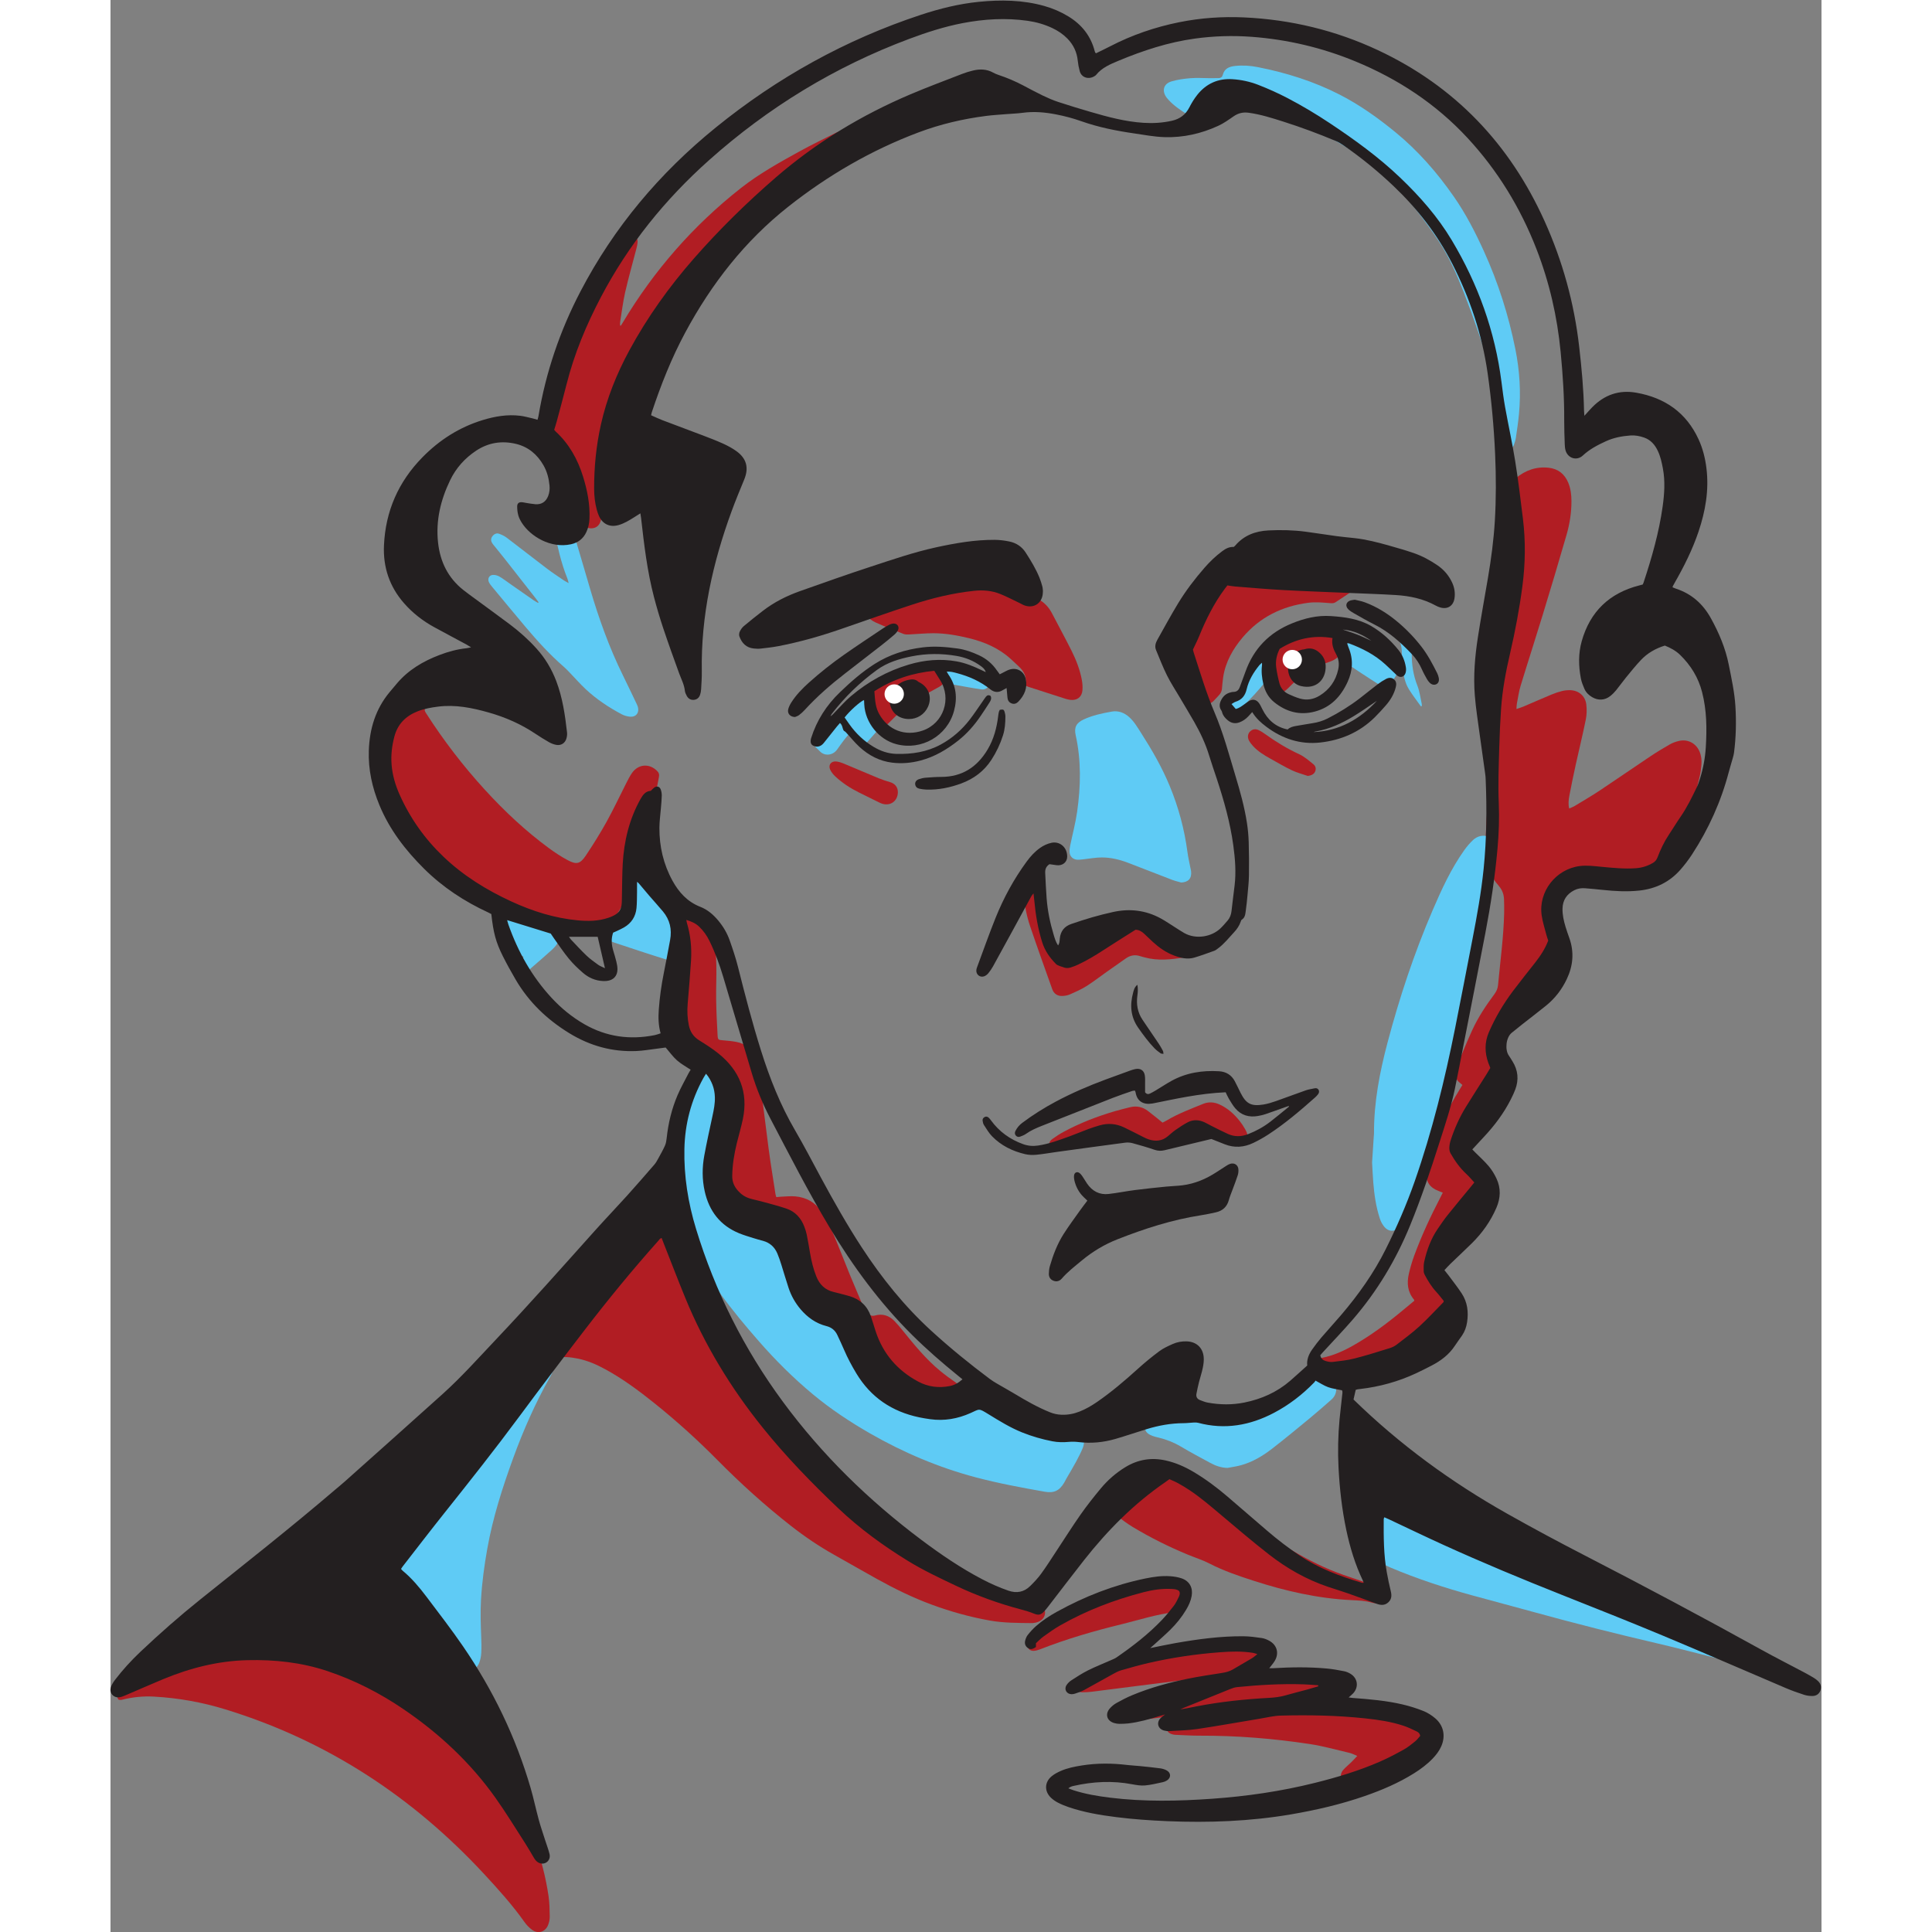 <?xml version="1.0" encoding="utf-8"?>
<svg version="1.1" id="svg2" width="4000" height="4000" viewBox="520.892 214.884 2856.438 3225.395" xmlns="http://www.w3.org/2000/svg">
  <rect x="520.892" y="214.884" width="2856.438" height="3225.395" fill="#808080" stroke="none"/>
  <g id="g8" transform="matrix(1.333,0,0,-1.333,0,4000)">
    <g id="g10" transform="scale(0.1)">
      <path d="m 23809.8,18980.8 c -43.5,105.2 -146.7,160.8 -257.7,135.4 -39,-9 -78.4,-22.6 -113,-42.3 -83.6,-47.6 -166.2,-97.4 -246.1,-150.8 -211.5,-141.3 -420.4,-286.3 -632.3,-427 -102.6,-68.2 -209.2,-130.3 -314.7,-194.2 -20.6,-12.5 -44,-20.5 -69.8,-32.2 -13.6,58.4 -7,110.3 2.4,160.4 24.9,132.4 52.4,264.4 81.4,396 40.9,186.2 86.8,371.4 124.5,558.2 12.4,61.2 13.5,127.1 6.1,189.2 -12.7,106.3 -95.3,175.5 -202,178.2 -34.2,0.9 -69.6,-2.6 -102.8,-10.9 -44.7,-11.1 -88.8,-26.2 -131.3,-44 -117.3,-48.9 -233.6,-100.4 -350.6,-150.1 -25.7,-11 -52.9,-18.8 -87.8,-31 1.9,28.3 1.2,47.2 4.7,65.3 14.8,75.6 25,152.6 47.3,226 89.8,294.8 185.2,587.8 275.1,882.6 102.3,335.2 203.1,670.9 300.1,1007.7 39.5,137.1 61.9,278.4 61.4,422 -0.2,79.4 -9.3,157.8 -40.5,232 -45.7,108.8 -127.2,173.1 -244.4,186.1 -155.9,17.4 -292.5,-31.7 -412.2,-130.7 -11.7,-9.6 -21.8,-21.9 -30.3,-34.5 -16.3,-24 -22.6,-50.7 -3.4,-75.2 14.9,-19 14.2,-38.1 12,-59.7 -19.1,-187.8 -39.1,-375.4 -56.1,-563.4 -18.2,-199.5 -35.3,-399.1 -49.5,-598.9 -19.9,-278.6 -37,-557.4 -54.6,-836.1 -16.8,-267.2 -26.7,-535 -50.7,-801.6 -28.8,-320.2 -70.6,-639.3 -104.5,-959.1 -24.5,-231.9 -39.5,-464.5 -41,-697.8 -1.2,-175.6 39.1,-336 158.3,-470.6 5.1,-5.7 9.1,-12.4 14,-18.3 38.1,-46.6 56.6,-100.5 58.4,-160 1.6,-55.8 2.9,-111.7 1.7,-167.5 -6.7,-302.8 -48.3,-602.7 -76.5,-903.8 -4.1,-44.1 -19.6,-80.6 -45.8,-115.6 -106.1,-142.4 -204.2,-290.4 -278.3,-452 -68.1,-148.6 -128.7,-300.8 -192,-451.6 -7.4,-17.6 -12.6,-36.5 -16.4,-55.3 -12.7,-62.3 4.2,-114.1 56.4,-152.8 10.2,-7.6 19.4,-16.5 29.8,-25.4 -13,-21.1 -24,-39.1 -35.1,-57.1 -165.4,-268.9 -298.2,-552.5 -383.5,-857 -17.1,-60.8 -28.7,-124.3 -32.8,-187.2 -7.3,-112.5 45.5,-185.9 151.4,-225.8 17,-6.4 33.8,-13.6 54.1,-21.9 -12.8,-25.4 -22,-44.3 -31.7,-62.9 -122.8,-236.1 -234.7,-477.1 -326.6,-727 -27.1,-73.8 -49,-150.1 -66.8,-226.8 -26.7,-115.7 -16.3,-226.3 63.9,-322 2.2,-2.6 2.2,-7 4.6,-15.1 -51.6,-42.8 -104.8,-86.7 -157.8,-130.8 -188.6,-156.5 -384.9,-301.8 -598,-424 -126.2,-72.3 -257,-131.7 -400.4,-160.2 -9.4,-1.9 -18.8,-4.7 -27.6,-8.6 -48.8,-21.4 -57.5,-72.6 -16.2,-105.6 16,-12.8 36.9,-24.6 56.6,-26.5 51.3,-5.1 104.3,-12.1 154.4,-4.3 79.2,12.4 156.5,36.2 238.4,56.1 42.7,-63.6 105.2,-62.9 171.5,-36.4 48.2,19.3 95.6,41 141.8,64.6 169.4,86.1 319.4,200.7 466.2,319.9 76.9,62.4 143.4,133.8 195.7,218.4 11.7,19 26.6,35.9 40.3,54 37.3,-16.4 68.3,-32.1 100.8,-43.6 32.4,-11.5 65.8,-23 99.7,-26.9 51.4,-5.9 91.1,19 108.3,59.7 16.7,39.6 6.4,76.2 -34.7,112.4 -28.9,25.4 -60.1,48.2 -89.5,73.1 -33,27.9 -62.4,61.8 -62.4,105.7 -0.1,46.6 -14.7,86.3 -33.3,126.8 -18.4,40.2 -34.1,81.7 -50.2,123 -23,59.4 -27.8,120.1 -7.8,181.1 35.2,107.9 66.7,217.5 109,322.6 38.5,95.6 78.2,191 145.5,273.7 42.7,52.6 67.4,119.7 100.1,180 10.4,0 18.3,1.3 25.6,-0.2 73.2,-14.8 146.1,-5.3 218.7,3.6 24,3 49.8,11.4 69.5,24.9 53.4,36.9 46,109 -13.7,134.3 -35.3,14.9 -73.5,22.6 -110.3,34.1 -13.7,4.4 -27,10.4 -41.8,16.2 4.1,11.6 6.6,18.7 9,25.8 21.7,65.1 4.8,114.3 -55.8,145.4 -28.5,14.7 -61,23.4 -92.8,29.3 -58.4,10.8 -77.1,28.9 -88.2,85.6 -7.6,38.8 -6.4,73.7 8.9,111.6 22.4,55.5 6.9,84 -47.6,109.9 -5,2.4 -9.4,5.8 -14.5,9 1.5,6.3 1.8,12.3 4.2,17.2 103.6,209.4 222.7,409.4 358.8,599.4 16,22.3 34.4,26.4 59.3,25.1 54.6,-2.9 100.6,15.1 140,55.4 57.1,58.5 60.9,103.7 4,164 -18.9,19.9 -28,39.1 -25.1,66.5 3.5,33.8 -6.4,64.5 -27.9,91.6 -6.9,8.6 -14.4,19.6 -14.8,29.7 -1.4,35.4 -26.8,44 -53.3,51.3 -14.1,3.8 -29.1,4.6 -51.6,8 45.1,79.9 87.2,154.4 131,232 13.9,-7.7 23.5,-13.3 33.4,-18.5 49.1,-25.4 98.5,-22.6 142.2,8.9 29.1,20.9 56.2,47.7 76.5,77.1 30.5,44.2 57.5,91.5 80.5,140.1 127.5,270 251.4,541.6 357.3,821.1 19.2,50.7 23.5,98.8 13.4,152 -29.5,154.9 -30.1,310.1 6.1,464.5 15.4,65.7 39.8,127.6 100.6,162.3 81.8,46.7 164.5,93.8 251.6,128.7 95,38.1 188.4,24.5 270.6,-44 14.5,-12.1 37.8,-19.5 56.9,-19.3 65.4,0.7 130.9,4.3 196.2,9.5 122.1,9.8 232.2,52.4 329.8,126.7 21.5,16.3 42.2,34.2 65.5,47.4 13.5,7.7 32.2,12.3 47.4,10 67.1,-9.9 101.6,2.3 134.6,60.6 23.7,41.7 43.6,85.9 61.2,130.6 52,132.8 101.3,266.5 152.8,399.4 68.5,176.6 114,359.8 157.5,543.5 10.6,44.7 15.3,91.1 19.6,137.1 5.2,56.2 -0.7,111.8 -22.5,164.5" style="fill:#b11d23;fill-opacity:1;fill-rule:nonzero;stroke:none" id="path46"/>
      <path d="m 15465.9,8068.9 c 84.9,8.4 141.1,55.4 146.2,122 5.1,66.9 -44.7,119.9 -130.7,136.1 -33.9,6.4 -68.6,10.4 -103.1,11.9 -105.2,4.8 -205.7,25.1 -299.2,76.6 -43.7,24.1 -90.7,42.4 -135.9,63.8 -435.1,206.4 -867.7,416.6 -1272.7,680.5 -421.5,274.7 -796,601.1 -1119.1,985.3 -386.2,459.1 -703.2,964.4 -975.7,1497.8 -112.9,221.2 -220.5,445.3 -323.9,671.2 -85.8,187.1 -169.8,375.7 -221.3,576.3 -5.2,20.4 -13.1,40.4 -22.3,59.4 -48.9,100.5 -149.4,145.6 -255.9,110.9 -37.8,-12.4 -76.2,-30.7 -106.6,-55.7 -50.4,-41.2 -96.3,-88.4 -140.8,-136.1 -55.1,-59.2 -108.3,-120.2 -159.6,-182.7 -84.2,-102.7 -167.9,-205.8 -248.4,-311.4 -71.1,-93.4 -133.83,-193.4 -206.68,-285.4 -108.09,-136.5 -186.79,-285.9 -226.99,-461.6 -21.04,-1.2 -43.59,-2.8 -66.17,-3.8 -64.59,-2.9 -125.96,-18.3 -181.76,-51 -21.21,-12.4 -41.14,-28.9 -57.48,-47.3 -23.44,-26.3 -28.64,-58.7 -14.46,-91.8 14.44,-33.7 42.71,-49.1 77.96,-50.2 21,-0.7 42.58,1 63.12,5.3 92.56,19.4 183.88,9.9 275.18,-8.5 124.1,-25.1 238.25,-75.3 348.58,-135.8 215.4,-118 412,-263.3 603.2,-416.3 278.5,-222.9 543.1,-461.4 793.9,-715.1 291.5,-295 598.4,-572.5 924.9,-828.3 171.6,-134.5 351.9,-256.1 542.1,-362.8 178.1,-99.8 354.8,-202.1 533.2,-301.1 220.9,-122.6 447.3,-233.6 684.6,-321.3 237.2,-87.7 480.3,-155.5 729,-199.9 174.5,-31.2 352.5,-30.1 529.5,-32.2 5.8,-0.1 11.6,0.6 17.3,1.2" style="fill:#b11d23;fill-opacity:1;fill-rule:nonzero;stroke:none" id="path48"/>
      <path d="m 8927.79,5935.4 c -190.57,315 -444.07,575.7 -728.52,807.1 -633.94,515.6 -1349.29,843.1 -2166.64,931.7 -263.38,28.6 -527.57,30.4 -789.56,-12.3 -212.76,-34.7 -424.25,-77.6 -635.49,-120.8 -67.52,-13.8 -133.66,-37.1 -198.24,-61.8 -83.86,-32.1 -98.63,-62.3 -84.94,-155.8 -24.64,-5.1 -45.87,-7.5 -65.73,-14 -67.46,-22 -135.21,-43.6 -201.27,-69.4 -30.53,-11.9 -58.38,-34.7 -64.59,-69.3 -3.32,-18.5 1.74,-42.5 12.11,-57.9 5.77,-8.5 31.36,-9.2 46,-5.5 131.81,33.4 265.51,47.1 401.06,39.6 303.4,-16.7 600.86,-69.9 891.02,-158.9 1270.31,-389.6 2343.11,-1091.4 3243.52,-2062.6 178.05,-192 353.48,-386.9 505.54,-601.3 26.32,-37.2 59.39,-72.1 96.14,-98.7 74.52,-53.9 165.16,-26.1 199.43,59.6 13.29,33.2 21.56,71.1 21.04,106.6 -1.27,86.5 -2.57,173.9 -15.26,259.2 -68.32,459.3 -225.66,887.8 -465.62,1284.5" style="fill:#b11d23;fill-opacity:1;fill-rule:nonzero;stroke:none" id="path50"/>
      <path d="m 7862.48,17752.4 c 219.13,-224.3 469.65,-411.1 750.91,-552.8 227.31,-114.4 460.75,-215.4 703.47,-293.1 204.31,-65.4 412.61,-111.9 653.2,-122.5 97.84,-10.8 194.74,37.4 262.84,137.4 54,79.3 104.8,161.6 148.3,247.1 91.6,180.3 176.8,363.9 266.3,545.3 21.9,44.6 29.2,89.9 31.2,139 4.9,128.8 8.2,258.3 23.9,386 17.5,143 46.6,284.7 73.8,426.4 5.8,30.6 0.3,51 -20.3,72.3 -96.8,100.4 -237.9,91.4 -317.7,-23.7 -28.4,-40.9 -50.8,-86.3 -73.5,-130.8 -81.4,-159.6 -157,-322.3 -243.8,-478.9 -80.3,-144.6 -168.04,-285.6 -260.11,-423 -72.69,-108.6 -118.25,-117.4 -233.28,-55.2 -77.65,42 -152.33,90.8 -223.61,143.1 -294.76,216 -559.97,464.6 -806.45,734.1 -272.5,297.9 -517.41,616.8 -735.37,956.5 -13.23,20.6 -26.67,37.6 -14.18,67.8 26.95,65.1 -2.85,119 -72.14,134.7 -29.17,6.6 -52.02,16.7 -74.19,38 -38.46,36.9 -86.7,22.3 -104.4,-28.1 -4.36,-12.5 -6.88,-26.6 -6.09,-39.6 1.65,-27.4 -11.68,-45.6 -27.68,-66.4 -40.9,-53.2 -83.15,-106.5 -115.05,-165.2 -114.4,-210.3 -132.71,-436.2 -94.18,-668.3 63.3,-381.3 240.81,-706.4 508.11,-980.1" style="fill:#b11d23;fill-opacity:1;fill-rule:nonzero;stroke:none" id="path52"/>
      <path d="m 9396.52,22835.6 c 8.35,11.6 14.78,24.6 24.87,41.6 11.93,-20.8 22.05,-34.9 28.65,-50.5 43.52,-102.9 90.27,-204.5 128.44,-309.3 72.49,-199.1 139.59,-400.1 209.83,-600 10.14,-28.9 22.19,-58 38.79,-83.4 27.43,-42.1 68.73,-61.1 119.39,-54.1 51.14,7 82.71,38.6 98.81,86 5.6,16.2 7.9,33.6 10.7,50.7 36.4,224.2 64.2,450.3 110.5,672.4 155.9,748 474.4,1423.2 937.3,2029.2 385.8,504.9 814.3,971.3 1293.9,1389.4 210.7,183.7 428.9,358 658,518.4 26.6,18.6 52.9,39.4 73.7,64 30.7,36.3 30,82.3 4.8,118 -23.8,33.8 -63.5,48 -107.5,37.1 -12.9,-3.2 -25.7,-8.4 -37.6,-14.4 -151.1,-76.7 -304.2,-149.8 -452.6,-231.5 -253.1,-139.3 -505.9,-280 -734.1,-459.4 -597.3,-469.8 -1088.8,-1032.6 -1479,-1684.3 -7.8,-13 -15.9,-25.9 -23.9,-38.8 -3.1,0.6 -6.3,1.2 -9.5,1.8 0,14.9 -2,30.1 0.4,44.7 20.3,125.4 35.4,252.1 63.6,375.7 40.7,178.3 91.3,354.3 137,531.4 7.7,29.7 15.6,60 17.8,90.4 3.5,48.2 -24,85.5 -65.5,96.8 -39.1,10.5 -78.6,-7.1 -102.9,-46.2 -5.1,-8.1 -8.6,-17.2 -12.9,-25.8 -82,-165.7 -163.6,-331.6 -246.3,-496.9 -87.85,-175.7 -179.3,-349.6 -264.76,-526.5 -210.05,-434.7 -352.15,-895.7 -517.35,-1347.7 -11.83,-32.4 -20.81,-66.5 -25.56,-100.6 -3.04,-21.8 -0.71,-47.1 7.64,-67.3 21.4,-52 82.37,-56.7 115.35,-10.9" style="fill:#b11d23;fill-opacity:1;fill-rule:nonzero;stroke:none" id="path54"/>
      <path d="m 11634.5,13627.7 c -11,-146.6 38.6,-268.8 152.3,-363.1 106.7,-88.6 224.5,-156.3 362.9,-181.3 72,-13 144.2,-24.6 216.6,-34.2 69.5,-9.2 71.4,-8.7 90.6,-74.7 29.7,-101.6 59.1,-203.4 88.2,-305.2 84.2,-294.9 237.5,-550.5 443.3,-775.7 91.7,-100.4 197,-183.6 319.6,-244.3 23.5,-11.6 45.4,-29.1 64.1,-47.9 89.7,-90.1 177.1,-182.4 267,-272.4 181.7,-181.7 389.5,-326.2 625,-429.6 33.4,-14.6 68.1,-27.9 103.6,-35.2 27.4,-5.7 57.8,-5.5 85.4,0 53.5,10.6 90.7,43.3 99.6,99.1 8.7,54.2 -19.3,90.1 -62.6,120.1 -64.8,44.8 -128.7,91.3 -189.6,141.2 -181.4,148.9 -328,330.6 -474.9,511.7 -31.5,38.9 -63.6,77.5 -98.4,113.4 -68.4,70.7 -150.3,97.2 -247.5,70 -15.3,-4.3 -35.6,-5.3 -48.9,1.4 -36.1,18.2 -67.4,41.9 -84.2,82.9 -59.3,144.3 -121.9,287.1 -181.1,431.4 -73.9,180 -142.1,362.3 -219.6,540.6 -37.3,86 -85.8,168.2 -137,247 -75,115.3 -187.3,176.4 -322.9,188.9 -60.8,5.5 -122.8,-1.9 -184.2,-4 -18.3,-0.7 -36.6,-3.3 -55.8,-5.1 -4.5,16.9 -8.5,27.7 -10.2,38.9 -28.9,188.4 -60.3,376.5 -85.5,565.5 -41,307.4 -76.7,615.4 -117.4,922.8 -9.3,70.3 -24.5,140.9 -47,208 -38.4,114.7 -120.5,186.4 -240.7,208.7 -52.9,9.9 -106.8,15 -160.4,19.4 -66.1,5.5 -70.4,3.9 -74.1,67.7 -8.6,148 -15.3,296.2 -17.7,444.4 -2.2,142.5 5.4,285.2 2.3,427.6 -2.8,125 -12.5,250 -23.4,374.5 -5.6,64.6 -30.2,120.9 -105.4,134.9 -2.8,72.1 -21.7,133.9 -95.2,158.3 -73.1,24.4 -125.6,-13.2 -165.7,-66.8 -21.8,6 -37.8,10.4 -53.9,14.9 -3.5,-3.3 -6.9,-6.6 -10.4,-9.8 73,-56 54.9,-134.7 59.4,-207.7 0.8,-11.5 0.4,-23.1 0,-34.7 -7.8,-225.2 -14,-450.5 -24.2,-675.7 -7.6,-169.9 -0.2,-338.7 18.1,-507.6 23.3,-215.1 136.1,-367.6 322.7,-470 15.2,-8.4 30.7,-16.1 46.3,-23.7 111.3,-53.8 111.3,-53.8 127.9,-179 0.5,-3.9 1,-7.7 1.4,-11.5 22.4,-251.3 47.2,-502.4 65.8,-754 6.2,-83.9 -2.2,-169.1 -6.9,-253.5 -3.1,-55.7 -13.1,-110.9 -17.3,-166.6" style="fill:#b11d23;fill-opacity:1;fill-rule:nonzero;stroke:none" id="path56"/>
      <path d="m 20289.6,6881.4 c -50.4,18.8 -102.3,34.4 -154.6,46.9 -283.9,67.3 -572.3,102.5 -863.4,117 -26.5,1.3 -52.9,2.8 -79.3,4.2 -0.8,4 -1.6,8.1 -2.4,12.2 13.9,12.9 28.6,25 41.6,38.8 53.4,56.7 64.3,137.5 28,203.2 -35,63.2 -107.4,97.6 -182,82.9 -27.9,-5.6 -57.1,-14.4 -80.7,-29.4 -37.7,-24 -77.9,-32.5 -120.6,-33.9 -129,-4.3 -258.1,-13.2 -387,-10.7 -314.3,6 -627.8,-5.3 -941.2,-27 -205.8,-14.3 -411.5,-30.3 -612.3,-80.4 -78.2,-19.4 -155.2,-45.1 -230.4,-74.3 -34.7,-13.4 -68.7,-37.2 -94,-64.6 -69.5,-75.2 -37.3,-182.5 62,-208.3 34.5,-9 72.9,-10.2 108.5,-6.1 149.2,17 298.3,35.7 447,56.9 301.5,43 604.2,73.5 907.7,96.1 17.9,1.3 35.9,0.2 55.6,0.2 -14.5,-44.1 -38.7,-57.5 -79.8,-57.6 -117.4,-0.2 -235,-3.3 -352.3,-9.6 -169.5,-9.2 -337.8,-29.1 -501.6,-76.4 -27.5,-7.9 -55.2,-17.7 -80.1,-31.6 -30.5,-17 -47.3,-45.6 -43.1,-81.9 4.2,-36.4 26.8,-59 60.6,-70.1 14.5,-4.7 29.9,-8.7 45.1,-9.3 101.9,-4.3 203.8,-11.1 305.7,-10.8 463.4,1.5 924,-35.4 1381.5,-104.9 169,-25.6 334.7,-72.7 501.4,-111.8 28.6,-6.7 55.2,-22 92.5,-37.3 -30.3,-31.9 -51.8,-55.9 -74.7,-78.3 -33.1,-32.3 -69.8,-61.1 -100.1,-95.6 -32.9,-37.5 -40.9,-82.9 -17.9,-129.4 21.7,-43.8 59.6,-63.8 107.5,-65.8 13.5,-0.5 27.1,-0.1 40.4,1.7 68.5,9.4 137.2,17.9 205.3,29.4 272.6,46 510,169 727.1,335.2 18.2,13.9 34.3,31.2 49,48.9 77.2,93.3 79.2,206.3 5.5,302.8 -45.6,59.7 -104.7,102.6 -174.5,128.7" style="fill:#b11d23;fill-opacity:1;fill-rule:nonzero;stroke:none" id="path58"/>
      <path d="m 16507.4,9414.2 c 66.1,-49.7 132.2,-100.2 202.9,-142.8 219.6,-132.6 449.1,-246.4 686.1,-344.9 90.7,-37.7 185.6,-66.9 272.5,-111.7 179.2,-92.4 368.5,-156.8 559.1,-218.2 397.4,-128.2 802.1,-220.6 1220.9,-241.1 86.5,-4.3 173.1,-6.9 257.2,-32 21.7,-6.4 45.8,-7.8 68.6,-7.3 50.8,1.3 85.5,25.9 98.4,66.2 13.7,42.4 -1.4,87.5 -45,114.6 -29,18.1 -62.1,30.5 -94.6,41.9 -128.9,45.3 -258.6,88.6 -387.6,133.8 -226.3,79.4 -439,186.8 -645.6,308.2 -411.2,241.8 -795.4,521.9 -1170.3,815.5 -51.3,40.2 -106.3,76.6 -162.6,109.4 -67.9,39.5 -142.9,56.9 -213.5,53.1 -115.8,-1.9 -206.2,-21.8 -305.4,-65.8 -38.7,-17.2 -77.2,-35 -116.1,-51.6 -74.4,-31.7 -149.5,-61.8 -223.5,-94.4 -112.4,-49.5 -142.6,-163.6 -69.1,-262.2 19.4,-26 41.9,-51.3 67.6,-70.7" style="fill:#b11d23;fill-opacity:1;fill-rule:nonzero;stroke:none" id="path60"/>
      <path d="m 13359.4,20690.1 c 41,-31.7 80.9,-67.7 127.2,-88.8 115.6,-52.5 234.3,-98.5 352.5,-145 20.2,-7.9 44.6,-8 66.8,-7 103.7,4.7 207.3,15.8 310.9,15.5 148.7,-0.4 295,-26.3 439.5,-61.2 193.5,-46.7 372.6,-122.7 522.5,-257.8 34.3,-30.9 67.6,-63 101.6,-94.2 68.2,-62.6 106.7,-135.9 85.1,-231.4 -0.7,-3 2.7,-6.9 4.9,-12 9.2,-4.3 19.3,-10.2 30.1,-13.7 157.5,-51 315.1,-101.9 472.8,-152.3 18.3,-5.8 37.4,-9.9 56.4,-12 84.4,-9.5 143.9,35.9 150.7,120.8 3.5,43.5 -0.1,88.8 -8.2,131.8 -23.8,125.7 -69.8,244.8 -126.4,358.7 -78.9,158.6 -164.7,313.7 -246,471.1 -70.5,136.5 -185,208.4 -333.5,228.9 -83.8,11.6 -168.4,17 -256.5,25.6 -25.1,55.2 -76.3,66.7 -133,67.1 -40.5,0.4 -81.1,3.5 -121.3,0.8 -130.6,-8.8 -261,-22.3 -391.6,-29 -173.9,-9 -338.2,-50.1 -492.7,-130.9 -14.8,-7.8 -33.1,-10.3 -50.1,-12.6 -120.7,-16.7 -238.8,-43.5 -351,-92.1 -29.7,-12.8 -57.7,-16 -88.8,-3 -22.8,9.5 -48.1,14.2 -72.7,18.2 -28,4.6 -55.6,1 -68.9,-28.6 -11.9,-26.3 -1.2,-50.8 19.7,-66.9" style="fill:#b11d23;fill-opacity:1;fill-rule:nonzero;stroke:none" id="path62"/>
      <path d="m 17493.2,19814 c 13.2,-54.4 34.6,-104.2 104,-104.9 -3.3,-24 -8.1,-42.7 -7.9,-61.4 0.4,-45.7 38.2,-75.3 82.3,-62.9 17.6,4.9 34.8,16.6 48.4,29.3 23.8,22.3 43.9,48.5 67.1,71.6 22.7,22.7 37,48.5 40.1,80.8 4.7,49.7 8.2,99.7 15.8,149 29.3,190.8 122,353 243.6,496.8 214.6,253.9 493.9,391.6 822.4,434 94.7,12.2 188.1,1.9 282.1,-5.1 18.1,-1.3 40.2,0.1 54.7,9.3 79.4,50.6 157.2,104 235.2,156.8 9.5,6.4 17.7,15 25.7,23.2 73.6,75.6 52,163.1 -49,196.1 -20,6.5 -41.1,9.9 -61.8,14.6 -110.6,25.2 -221.3,50.2 -331.9,75.5 -151.9,34.7 -303.6,70.6 -455.7,104.3 -179.1,39.7 -340.2,-3.4 -483.7,-113.8 -62.5,-48 -123.5,-98.6 -180.5,-152.9 -154.9,-148 -290.4,-313.3 -421,-482.8 -81.3,-105.6 -115.2,-224.9 -109.8,-356.5 7.1,-170 39.9,-336.2 79.9,-501" style="fill:#b11d23;fill-opacity:1;fill-rule:nonzero;stroke:none" id="path64"/>
      <path d="m 15825.6,16367.1 c -19.1,-11.9 -39,-22.7 -61.3,-35.6 -7.4,17.4 -13.6,29.2 -17.5,41.6 -35.6,114 -71.6,227.8 -105.9,342.1 -53.7,178.9 -105.8,358.3 -159.4,537.2 -8.2,27.5 -18.8,54.7 -31.6,80.4 -11.6,23.5 -30.7,40.7 -60.2,34.7 -26.2,-5.3 -39.2,-25.8 -41.7,-49.7 -3.9,-38 -7.1,-76.8 -4.3,-114.8 10.2,-138.9 36.5,-275.6 81,-407.1 89.4,-264.3 184.1,-527 277.7,-789.9 20.6,-57.9 68,-88.1 130.7,-83.9 30.4,2 62.4,7 89.8,19.2 70.1,31.3 141.4,62.1 206.1,102.8 87.9,55.2 170,119.7 254.9,179.7 80.1,56.8 160.6,113.1 241.1,169.4 55.8,39 116,49 181.1,26.5 18.2,-6.2 37.2,-10.1 55.8,-15.2 164.2,-45.3 328.8,-25.6 492.9,-0.5 58.6,9 96.1,48.4 107.1,107.4 10.7,56.9 -13.1,102.2 -58.3,135.4 -19.9,14.6 -43.6,24.2 -65.8,35.6 -84,42.9 -171.2,80.4 -251.4,129.4 -133.1,81.5 -268.3,89.2 -408.3,27.8 -68.7,-30.1 -135.4,-65 -201.2,-101.1 -173.9,-95.3 -347.1,-192 -519.9,-289.3 -45,-25.3 -87.5,-54.9 -131.4,-82.1" style="fill:#b11d23;fill-opacity:1;fill-rule:nonzero;stroke:none" id="path66"/>
      <path d="m 17248.3,7341.2 c 148.8,19.4 297.1,42.1 446,60.4 154.6,19 309.7,34.8 464.6,51.1 22.8,2.4 46.1,0.3 69.1,0.3 0,-0.3 0,-0.5 0,-0.8 19.2,0 38.5,-1.3 57.6,0.2 90.4,6.9 155.1,68.1 161.6,151.7 6.3,81.3 -50.7,157.4 -136.4,175.7 -33.4,7.1 -68.9,6.7 -103.3,5.3 -55.7,-2.3 -111.2,-9.5 -166.9,-12.5 -159.5,-8.7 -319.4,-11.9 -478.5,-25.6 -139.7,-12.1 -278.6,-33.8 -417.4,-54.7 -57.7,-8.7 -111.7,-32.1 -152.7,-75.8 -20,-21.4 -42.7,-29.9 -70.3,-34 -138.9,-20.8 -277.8,-41.9 -416.4,-64.4 -127.4,-20.6 -254.6,-43.8 -374.5,-93.4 -40.1,-16.6 -78.5,-40.9 -112.2,-68.3 -29.5,-24.1 -41.4,-60.4 -25.8,-99.4 15.5,-38.7 47.5,-55.5 86.7,-55.8 40.2,-0.2 80.8,2.3 120.8,7.2 171.9,21.2 343.6,43.9 515.4,65.7 177.5,22.5 355.2,44 532.6,67.1" style="fill:#b11d23;fill-opacity:1;fill-rule:nonzero;stroke:none" id="path68"/>
      <path d="m 17229.7,8204.3 c 46.7,5.6 89.1,24.6 125.4,55.2 103.6,87.1 89.5,242.6 -31,304 -38.1,19.4 -84.6,31.5 -127.1,31.1 -88.2,-0.9 -178.6,-2.3 -264.1,-21.4 -306.7,-68.2 -606.2,-162.6 -903,-265.4 -36.2,-12.5 -70.7,-30.5 -104.8,-48.3 -61.6,-32.1 -107.8,-75.7 -100,-155 -67.4,-31.4 -130.8,-55.7 -188.8,-89.4 -64.5,-37.5 -125.7,-81.4 -185.1,-126.8 -21.9,-16.6 -39.4,-43.3 -50.3,-69 -23.2,-55.1 12,-103.3 71.3,-99.2 26.4,1.8 53.2,9.7 78,19.4 332.5,130.3 674.5,229.5 1021,314.1 218.8,53.4 433.5,124.2 658.5,150.7" style="fill:#b11d23;fill-opacity:1;fill-rule:nonzero;stroke:none" id="path70"/>
      <path d="m 16544.3,14286 c 4.1,-6.8 7.2,-14.3 12.2,-20.1 60,-70.6 133.1,-122.5 222.1,-149.8 85.7,-26.3 171.5,-52.7 258.1,-76 57.8,-15.5 110.4,11.4 129.3,68.1 10.4,31.5 28.3,47.4 56.8,58.7 93.1,37 185.8,74.8 278.2,113.4 19.7,8.2 35.1,5 54.5,-2.5 55.4,-21.5 112.6,-38.2 168.5,-58.6 22.9,-8.3 45.2,-19.4 65.8,-32.4 58.3,-36.9 114.9,-76.8 173.9,-112.6 19.1,-11.5 43.2,-17.4 65.7,-20.1 75.8,-9.2 131.7,49.3 118.1,124.6 -4.7,25.9 -16.4,51.5 -29.5,74.6 -20.1,35 -42.1,69.4 -67.1,101 -68.8,87.1 -149.4,160.5 -251.6,207.7 -68.1,31.5 -137.5,37.1 -207.4,8.6 -153.2,-62.6 -308.8,-120.2 -452,-205.2 -17.8,-10.6 -36.7,-19.4 -56.5,-29.7 -26.6,21.8 -50.1,41.5 -74.1,60.6 -36.1,28.9 -72.1,57.9 -108.9,85.8 -67.1,50.8 -142.1,66.8 -223.9,46.5 -63.5,-15.8 -127.2,-31.3 -189.9,-49.7 -222.4,-65.2 -437.9,-148.1 -642,-258.5 -49,-26.4 -96.1,-57 -141.1,-89.8 -35.5,-25.9 -45.2,-56.1 -32.2,-78.6 17.9,-30.9 48.3,-27.7 77.1,-23.8 22.8,3.1 45.5,8.3 67.6,14.7 35.2,10.2 69.9,21.6 104.5,33.5 185.7,64 371.2,128.4 556.9,192.3 19.7,6.7 40.4,10.6 66.9,17.3" style="fill:#b11d23;fill-opacity:1;fill-rule:nonzero;stroke:none" id="path72"/>
      <path d="m 19336.9,20264.8 c 28.6,101.3 -18,184.3 -121.3,203.8 -53.8,10.1 -111.1,8.7 -166.2,4.3 -157.2,-12.5 -313.1,-34.8 -462.5,-89.4 -15.3,-11.5 -30.7,-23 -46,-34.6 -47.7,-71.2 -76.5,-149 -82.7,-235 -1.5,-21 -2.3,-43.3 -10.1,-62.4 -27.9,-68.5 -29.3,-131.4 31.5,-181.6 -5.3,-17.3 -9.5,-30 -13,-43 -13.7,-50.9 -5.3,-89.9 25.7,-109.8 40.7,-26.2 78.9,-11.6 112,14.3 33.2,26 63.7,55.7 93.2,85.8 81.4,83.1 170.2,156.8 275.5,207.1 65.6,31.4 133.2,59.8 202.1,82.8 81.1,27 138.3,74.6 161.8,157.7" style="fill:#b11d23;fill-opacity:1;fill-rule:nonzero;stroke:none" id="path74"/>
      <path d="m 13569.6,19270.5 c 13.8,6.2 26.5,15.8 37.8,26 28.4,25.8 56.7,51.9 83.4,79.6 108.7,113.1 231,208.8 366,288.1 74.6,43.9 150.4,85.5 226.1,127.3 45.1,25 75.9,59 76.5,113.2 0.6,55.4 -26.7,95.4 -73,122.5 -18,10.5 -38.5,17.2 -58.5,23.8 -55.6,18.3 -110.5,7.1 -164.9,-6.3 -146,-36 -287.8,-84.8 -424,-148.3 -46.7,-21.9 -91.3,-49.5 -133.9,-78.7 -71.6,-49.1 -99.5,-120.3 -90,-205.5 3.9,-34.2 15.5,-67.6 18.8,-101.8 4.8,-48.5 21,-89.5 62.3,-118.1 -4.8,-27.4 -11.6,-48.1 -11.3,-68.7 0.6,-46.9 41.7,-72.2 84.7,-53.1" style="fill:#b11d23;fill-opacity:1;fill-rule:nonzero;stroke:none" id="path76"/>
      <path d="m 12993.2,18858.9 c -62.5,4.6 -98.5,-46 -72.3,-102.5 14.9,-32 39.1,-61.9 65.3,-86.2 88,-81.4 187.8,-146.6 295.3,-199.8 84.5,-41.8 168.9,-83.6 253.5,-125.2 12,-5.9 24.5,-11.2 37.3,-15.3 104.3,-32.9 195.8,34.7 196.4,144.7 0.3,62 -36.5,107.4 -98.5,125.8 -47.8,14.2 -95.6,29.1 -141.6,48.1 -145.8,60.1 -290.4,123 -436.2,183.2 -31.6,13 -65.6,24.8 -99.2,27.2" style="fill:#b11d23;fill-opacity:1;fill-rule:nonzero;stroke:none" id="path78"/>
      <path d="m 18973.3,18823.5 c -56.4,45.6 -112.7,95.9 -177.6,125.8 -151.1,69.7 -291.6,155 -426.1,251.9 -26.3,19 -54.1,36.9 -83.4,50.7 -38,17.9 -75.4,12.8 -106.6,-17.5 -27.9,-27.1 -35.4,-72.2 -14.1,-112.3 14.2,-26.7 33.6,-51.6 54.4,-73.7 60.1,-63.6 133.6,-109.6 209.4,-151.7 90.7,-50.4 180.2,-103.6 273.7,-148.2 63.5,-30.3 133.1,-47.9 200,-71.2 42.9,5.6 75.4,21.7 89.8,51.6 17.4,36.2 8.7,71.8 -19.5,94.6" style="fill:#b11d23;fill-opacity:1;fill-rule:nonzero;stroke:none" id="path80"/>
      <path d="m 18586.7,20383.4 v 0 0 z m 0.2,0.1 v 0 c 0.4,0.3 0.8,0.6 1.1,0.9 l -1.3,-1 c 27.8,24.7 55.6,49.3 88,78.1 -121.3,-20.4 -354.6,-205.5 -386.7,-307.7 20.8,16.4 36.9,29.2 53.1,41.8 66.8,51.4 133.6,102.8 200.4,154.3 l -1,-1.3 v 0 0 c 0.1,0.1 0.2,0.2 0.4,0.3 v 0 c 15.3,11.6 30.7,23.1 46,34.6" style="fill:#b11d23;fill-opacity:1;fill-rule:nonzero;stroke:none" id="path82"/>
      <path d="m 15876.3,10400.5 c 25.2,62.1 60,84.8 114.3,77.8 58.7,-7.7 106.5,-52.4 109.1,-109.6 1.5,-33.9 -0.7,-70.9 -13,-101.8 -24.9,-62.3 -56,-122.4 -87.9,-181.5 -38.4,-71.1 -80.5,-140.1 -120.8,-210.2 -8.7,-15 -15.8,-30.9 -24.5,-45.8 -60.7,-103.5 -128.6,-137 -245.8,-116.3 -288.3,51 -576,104.1 -859.6,179 -468.9,123.9 -910.3,311.8 -1330.3,552.7 -251.2,144.2 -491.6,303.8 -714.4,489.1 -243.5,202.5 -467.1,425 -675.4,663.4 -164.8,188.8 -326,380.4 -473,583.3 -126.8,174.9 -246.3,354.5 -335.6,552.2 -14.2,31.5 -27,64.2 -35.2,97.6 -5.2,21.4 -7.8,48.9 1.3,67.1 13.2,26.2 8.7,47.6 1.4,71.8 -80.2,267.1 -125,539.4 -127.3,819.2 -2.1,256.9 6.7,512.6 60.6,764.3 19.7,92 50.5,181.7 80.5,271.1 9.3,27.8 32.4,51 48.9,76.4 8.1,12.5 16.8,24.8 23.4,38.1 18.7,37.7 46,47.2 78,19.9 24.5,-20.8 47.1,-46.5 62.7,-74.4 88.4,-157.6 123.7,-328.1 102,-507 -17.3,-143.2 -48.8,-284.6 -66.9,-427.7 -15.4,-122.4 -17.5,-245.9 5.5,-368.4 26.2,-139 96.2,-252.9 210.4,-334 97.1,-68.9 199.4,-131.3 303.5,-189.3 168.3,-93.9 291.6,-224.8 359.5,-406.3 20.3,-54.1 40.2,-108.4 62.5,-161.7 44.7,-106.4 88.1,-213.5 137.6,-317.7 41,-86.4 111.7,-145.6 197.1,-188.1 53.4,-26.6 105.7,-55.5 158.1,-84.2 103.4,-56.6 186.7,-134.9 252.1,-233 84.4,-126.5 164.6,-256.3 256,-377.7 125,-166 282.8,-299.6 454.9,-414.6 53.7,-35.8 116.9,-58.3 177.4,-82.8 74.9,-30.4 150.9,-25.1 225.6,3.9 28.8,11.1 57.6,22.2 86.1,33.9 109.7,45 222,49.6 333.4,11.8 85.6,-29.1 168.7,-65.5 252.2,-100.3 222.4,-92.7 445.6,-182.4 678.7,-245.9 77.9,-21.3 152.9,-53 229.2,-79.6 15.9,-5.5 32.1,-9.9 47.7,-14.7" style="fill:#5fcbf5;fill-opacity:1;fill-rule:nonzero;stroke:none" id="path84"/>
      <path d="m 19707.7,13836.3 c 6.7,102.8 13.9,214.2 21.2,325.5 0.9,13.5 3,26.9 2.9,40.3 -1.8,388.5 71.4,766 170.3,1139.1 149.3,562.8 332.2,1114.7 562.2,1649.9 113.3,263.6 232.5,525.2 400.5,760.2 32.2,45.1 69.2,87.9 109.7,125.7 24.1,22.4 57.7,40.6 89.8,47.6 85.4,18.5 149.9,-23.2 176.9,-108.7 24.3,-77.1 21.8,-156.7 9.1,-234.7 -17.9,-110.1 -36.4,-220.7 -65.1,-328.4 -89.9,-337.1 -152.4,-680.1 -224.1,-1021.1 -71.1,-337.2 -140.3,-674.8 -209,-1012.6 -68,-333.9 -130,-669.1 -202.5,-1002 -69.1,-317.4 -175.9,-622.4 -333.6,-908 -40,-72.5 -76.5,-146.9 -116.9,-219.1 -13.9,-24.8 -32.2,-48.3 -52.6,-68.2 -56.9,-55.6 -130.5,-55 -182.6,5.6 -25.6,29.7 -46.1,67.2 -58.3,104.6 -48.8,149 -71.2,303.3 -83.3,459.2 -6.1,78.6 -9.5,157.5 -14.6,245.1" style="fill:#5fcbf5;fill-opacity:1;fill-rule:nonzero;stroke:none" id="path86"/>
      <path d="m 17427.2,27060.8 c 19.1,-16 41,-29.7 56.2,-48.8 8.9,-11.3 13,-33.1 8.4,-46.4 -3.5,-10 -24.6,-20.1 -37.3,-19.4 -22.2,1.3 -47.1,6 -65.2,17.9 -82.3,53.6 -164.5,107.8 -231.3,181.4 -7.7,8.5 -15.5,17.1 -22.5,26.3 -64,84.6 -41,174.4 60.9,204.5 76.7,22.7 158.1,33.7 238.2,40 80.3,6.4 161.7,0.4 242.6,0.1 36.6,-0.1 73.2,0.3 109.8,1 26,0.4 43.6,12.2 50.4,38.6 20.4,80.3 78.9,105.4 154.8,113.5 95,10.1 188.8,4.1 281.4,-14.1 359,-70.4 705.8,-179.3 1031.9,-346.8 249.5,-128.1 476.6,-290.4 693.4,-467.9 285.5,-233.7 525.3,-508.7 735.1,-810.8 147.8,-212.8 266,-442.5 373,-677.6 179.6,-394.2 310.4,-804.9 395.5,-1229.7 53.7,-267.7 70.8,-538.2 45.3,-810.5 -9.3,-99.5 -24.2,-198.5 -38.7,-297.4 -4.4,-30.2 -13.5,-60.3 -24.3,-88.9 -15.9,-41.9 -41,-57.6 -78.5,-54.6 -34.2,2.7 -58.2,20.7 -64.4,63.1 -8,54.9 -17.4,112.4 -9.4,166.3 24.6,165.4 -15.1,321.9 -55.5,478.4 -21.7,83.8 -54,164.7 -77.9,247.9 -97.9,341 -214.7,675.7 -342.8,1006.2 -85.7,221.1 -181.1,438.9 -310.8,638.1 -91.3,140.1 -191.8,274.7 -294.3,407 -254.4,328.2 -567.7,591.8 -920.4,807 -147.5,90 -306.5,161.9 -463.4,235.1 -167.5,78.2 -337.3,152.1 -508.9,220.8 -133.9,53.7 -271.8,97.6 -408.7,143.5 -24.6,8.2 -53.1,8.3 -79.5,6.7 -61.4,-3.7 -122.7,-9.6 -183.8,-16.9 -46.8,-5.6 -92.3,-21.4 -123,-57.3 -31.4,-36.8 -66.1,-50.4 -111.9,-41.6 -5.3,1 -11,-0.8 -16.5,-1.2 -2.7,-4.5 -5.3,-9 -7.9,-13.5" style="fill:#5fcbf5;fill-opacity:1;fill-rule:nonzero;stroke:none" id="path88"/>
      <path d="m 8376.67,7475.8 c -49.85,-2.3 -95.09,22.7 -137.37,54.3 -93.88,70.2 -163.43,162.9 -231.67,256.1 -103.49,141.4 -201.67,286.8 -308.02,426 -77.03,100.8 -162.6,195.2 -246.32,290.7 -71.4,81.5 -86.03,146.3 -33.28,242.3 50.87,92.6 107.01,183.2 169.22,268.6 195.11,267.7 394.27,532.4 591.7,798.5 283.56,382.1 569.23,762.5 869.37,1131.8 27.93,34.4 56.68,68.1 86.22,101.1 28.56,31.9 59.45,58.9 106.04,64.1 15.63,1.8 32.6,18.7 43.2,33 27.52,37.1 51.02,77.1 77.81,114.8 12.12,17 26.19,34 42.97,46.1 27.36,19.6 55.48,4.4 55.35,-29.1 -0.06,-14.8 -4.42,-30.6 -10.44,-44.4 -12.3,-28.2 -25.84,-56 -40.95,-82.8 -183.11,-324.8 -332.86,-664.5 -460.31,-1014.5 -134.62,-369.8 -254.32,-743.7 -323.49,-1132 -37.83,-212.4 -66.9,-425.6 -79.03,-641.6 -8.67,-154.4 -3.72,-307.8 2.65,-461.7 2.78,-67.3 4.42,-135 0.72,-202.2 -2.3,-41.6 -10.51,-84.5 -25.1,-123.5 -23.94,-63.9 -74.23,-96.1 -149.27,-95.6" style="fill:#5fcbf5;fill-opacity:1;fill-rule:nonzero;stroke:none" id="path90"/>
      <path d="m 19638.7,9134 c 3.8,26.6 8,53.2 11.2,79.9 4.6,39.2 4.9,76.9 -28.9,106.4 -9.7,8.4 -18.2,21.8 -20.4,34.1 -2.9,16 -5,43.5 3,48.3 53.6,31.9 59.6,95.4 97.7,137.9 60,66.9 115.3,87.4 199.6,55.5 34.1,-12.9 66.3,-30.8 98.9,-47.4 145.9,-74.4 291.8,-148.4 437.1,-223.8 546,-283.2 1110.7,-525.1 1676.2,-765.2 446.8,-189.6 892.4,-382.1 1340.7,-568.2 254.3,-105.5 512.9,-200.5 769.6,-300.4 23.3,-9 47,-17.3 69.2,-28.5 21.1,-10.7 29.5,-30 24.7,-53.5 -4.8,-24 -21.5,-37.1 -44.7,-37.7 -20.9,-0.5 -42.5,1.4 -62.7,6.6 -102.6,26.3 -204.6,55 -307.2,81 -203.5,51.4 -406.6,104.2 -611,151.8 -519.7,121.1 -1037,251 -1551.3,393.1 -259.9,71.8 -520.8,140.1 -780.7,211.6 -345.8,95.1 -686.1,206.3 -1016.7,345.9 -53.2,22.4 -104.7,48.9 -155.9,75.4 -32,16.5 -53.8,40.3 -56.6,80.8 -1.3,18.4 -15.6,38.4 -29.1,53 -42.7,46.6 -63.6,100.2 -62.7,163.4" style="fill:#5fcbf5;fill-opacity:1;fill-rule:nonzero;stroke:none" id="path92"/>
      <path d="m 17316.7,17342.9 c -36.7,10.6 -74.4,18.7 -110,32.3 -185.3,70.8 -369.7,143.8 -555,214.6 -105.1,40.2 -214.6,66.5 -326.8,67 -78.4,0.3 -156.8,-15.5 -235.2,-23.6 -24.9,-2.6 -50,-6.4 -74.7,-4.8 -55,3.7 -93.2,41.6 -96.1,96.9 -1.5,26.5 2.8,53.8 8.1,79.9 28.9,141.5 66.7,281.6 87,424.3 45.4,320.1 52.4,640.7 -18.4,959.3 -21.5,96.7 7.7,152.8 98.6,195.4 112.8,52.8 233.9,78.4 355.1,99.6 81.4,14.3 156,-14.4 218,-70.6 62.3,-56.4 103.5,-128.7 148.2,-198.4 136.3,-212.8 262.5,-431.1 358.9,-665.4 109.2,-265 183.3,-539.4 221,-823.7 8.8,-66.7 24.4,-132.5 37,-198.7 2.8,-15.1 7.4,-30 9,-45.2 9.2,-87.7 -35.1,-135.5 -124.7,-138.9" style="fill:#5fcbf5;fill-opacity:1;fill-rule:nonzero;stroke:none" id="path94"/>
      <path d="m 9268.98,20853 c -9.69,13.3 -19.01,26.8 -29.13,39.8 -132.97,169.8 -265.91,339.6 -399.21,509.2 -39.27,50 -79.71,99 -119.55,148.5 -10.86,13.5 -22.72,26.4 -31.96,40.9 -18.08,28.5 -20.4,58.4 0.32,86.5 21.21,28.8 51.34,44.8 85.67,32.5 33.85,-12.1 67.81,-28.5 96.33,-50.2 168.76,-128.1 335.2,-259.2 504.02,-387.2 69,-52.3 141.84,-99.6 213.31,-148.6 13.84,-9.5 29.4,-16.5 56.9,-31.7 -7.54,27.4 -10.26,43.1 -16.09,57.5 -81.26,201.2 -127.22,411.8 -165.95,624.2 -11.42,62.7 4.48,101.7 44.02,119.3 38.27,17.1 83.73,1.2 120.24,-45.2 47.03,-59.7 79.55,-127.8 101.25,-200 62.58,-208.5 123.15,-417.5 184.57,-626.3 109.48,-372 239.58,-736.2 411.38,-1084.6 58.8,-119.2 115.4,-239.4 172.8,-359.2 5.8,-12.2 11.5,-24.6 15,-37.5 18.9,-70.8 -21.6,-126.4 -94.5,-121.7 -37.2,2.4 -76.5,13.7 -109.5,31.2 -162,86.2 -314.5,187.4 -448.95,312.8 -70.25,65.6 -133.58,138.5 -200.4,207.7 -24.05,25 -47.92,50.3 -74.01,73 -174.96,152.1 -330.87,322.5 -479.77,499.5 -141.32,168 -281.33,337.1 -421.45,506.1 -14.61,17.7 -29.18,36.5 -38.33,57.2 -18.61,42.1 5.28,86.1 51.03,88.4 27.01,1.3 58.09,-6.6 81.48,-20.4 49.66,-29.1 95.5,-64.8 142.87,-97.9 96.33,-67.2 192.5,-134.7 289.06,-201.6 16.48,-11.4 34.58,-20.5 51.93,-30.7 2.21,2.8 4.41,5.7 6.62,8.5" style="fill:#5fcbf5;fill-opacity:1;fill-rule:nonzero;stroke:none" id="path96"/>
      <path d="m 17896.8,10011.2 c -79.3,1.7 -149.7,26.9 -216.5,63.2 -123.3,67.1 -247.5,132.8 -368.2,204.6 -87.2,51.8 -179.2,88.1 -277.1,111.6 -26.2,6.3 -52.8,12 -77.8,21.6 -21.3,8.1 -42.9,18.6 -60.1,33.1 -45.2,37.8 -39.3,91.1 14.9,115.2 30.9,13.7 66.5,20.3 100.4,22.8 36.2,2.7 64.8,11.9 93.1,37.1 23.2,20.6 55.7,34.1 86.4,42.1 36.8,9.6 76,12.9 114.3,14.1 151.9,4.7 304,6.3 455.9,11.5 98,3.4 196.2,7.9 293.7,17.7 212.1,21.4 394.4,115.1 556.4,247.8 96.6,79 183.7,169.7 277.5,252.2 29.7,26 65.8,46.7 102.2,62.5 47.6,20.5 97.2,10.8 136.6,-20.7 71.6,-57.3 116.2,-133 128.4,-224.9 8.1,-61.3 -11.6,-114.7 -58.3,-155.7 -88.2,-77.4 -176.1,-155.3 -266.7,-229.9 -158.9,-131 -317.5,-262.5 -480.5,-388.3 -116.1,-89.5 -242.6,-164.3 -385.7,-204 -55.2,-15.3 -112.5,-22.6 -168.9,-33.6" style="fill:#5fcbf5;fill-opacity:1;fill-rule:nonzero;stroke:none" id="path98"/>
      <path d="m 10240.9,16779.9 c 24.6,64.5 46.1,121.9 68.3,179 40.1,103.4 57.3,211.5 63.6,321.3 3.7,66.1 26.8,124.8 65.2,175.6 59,77.9 160.2,71.9 218.6,-12.2 34.9,-50.5 64.3,-105 93.9,-158.9 131,-238.1 214.3,-493.6 271.4,-758 27.1,-125.5 -35.9,-184.8 -157.6,-147.1 -216.8,67 -432,139.2 -647.4,210.7 -34.4,11.4 -66.8,29.5 -99.1,46.6 -16.7,8.9 -33,20.4 -46.1,34 -43,45.2 -28,92.9 33.5,105 24.3,4.8 49.8,3.2 74.7,3.9 20.9,0.5 41.8,0.1 61,0.1" style="fill:#5fcbf5;fill-opacity:1;fill-rule:nonzero;stroke:none" id="path100"/>
      <path d="m 9080.14,16413.8 c -21.89,9.7 -37.78,16.2 -53.27,23.6 -47.86,22.9 -79.96,58.4 -91.8,111.5 -20.49,92 -43.1,183.5 -62.75,275.7 -5.54,25.9 -7.2,53.7 -4.87,80.2 6.57,74.7 65.58,117.9 138.28,97.7 53.52,-14.8 104.79,-38 156.72,-58.3 28.66,-11.2 56.98,-23.4 84.83,-36.5 28.64,-13.5 55.26,-20.3 88.24,-8.6 40.44,14.4 73.1,-3.1 85.72,-44.5 8.99,-29.6 25.19,-49.8 47.34,-69.5 67.13,-59.8 80.75,-123 37.54,-201.4 -18.9,-34.2 -48.6,-64 -78,-90.8 -81.02,-73.7 -164.43,-144.8 -247,-216.8 -17.37,-15.1 -34.02,-31.5 -53.1,-44.2 -29.24,-19.4 -61.13,-19.4 -80.59,-2.2 -23.72,21 -23.18,48.1 -13.32,74.5 10.09,26.9 24.16,52.3 35.95,78.7 3.76,8.4 5.8,17.5 10.08,30.9" style="fill:#5fcbf5;fill-opacity:1;fill-rule:nonzero;stroke:none" id="path102"/>
      <path d="m 13146.6,19190.7 c -19.1,-23.2 -36.7,-43 -52.6,-64.2 -28.9,-38.4 -57.9,-76.9 -85,-116.6 -50.4,-73.8 -156.2,-91 -219.5,-21.4 -21.8,24.1 -49.9,43.8 -67,70.6 -38.8,61 -5.8,117 66.5,117.1 24.5,0 49.1,-2.6 76.3,-4.2 18.1,111.6 94,185.6 157.9,266.4 32.4,41 71.8,74.4 121.3,95.5 16.7,7.1 30.4,22.2 44.1,35.1 11.2,10.5 19.5,23.9 30.4,34.6 29.7,29.4 65.1,42.1 105.5,27.3 41,-14.9 57,-47.6 59.8,-90 2.1,-30.6 7.5,-61.1 14.1,-91 8.5,-38.2 27.3,-64 71.6,-71.2 63,-10.2 84.7,-61.1 52.3,-115.9 -13.6,-22.9 -32.8,-42.6 -50.3,-63 -25,-29.2 -51.2,-57.3 -76,-86.6 -49,-57.8 -118.5,-57.7 -168.5,0.5 -17.5,20.4 -35.1,40.7 -53.5,60.3 -5,5.3 -12.7,8 -27.4,16.7" style="fill:#5fcbf5;fill-opacity:1;fill-rule:nonzero;stroke:none" id="path104"/>
      <path d="m 19379.4,20195.7 c -7.7,46.5 -16.6,78.5 -17.5,110.7 -1.7,59.5 40.5,91.6 98.9,77.5 18.4,-4.4 36.8,-11.9 53.2,-21.5 131.3,-76.1 262.5,-152.5 392.7,-230.5 27.7,-16.6 54.3,-37.3 75.8,-61.1 45.9,-50.7 48.6,-108.1 8.1,-163.2 -20.3,-27.6 -44.6,-53.6 -71.5,-74.7 -44.7,-35.1 -94,-29.4 -140,-1 -67,41.4 -132.8,84.9 -198.7,128 -61.2,39.9 -121.9,80.5 -182.7,120.9 -11.2,7.4 -23,14.3 -33,23.1 -29.9,26.6 -31.6,48.2 -5.5,78.8 5.9,7 16.1,10.5 20.2,13" style="fill:#5fcbf5;fill-opacity:1;fill-rule:nonzero;stroke:none" id="path106"/>
      <path d="m 18002,19480.4 c -47.1,-0.2 -75.7,22.9 -82.9,57.8 -7,34 -0.7,66.3 22.6,92.1 112.1,124.3 186.9,272.8 272.7,414.3 12,19.7 24.1,39.8 39.3,56.9 30.3,34.3 75.5,42.6 109.6,22.9 34.7,-20 47.8,-60.5 29.2,-106.7 -13.4,-33.2 -24.1,-61.1 -0.8,-96.5 7.7,-11.8 -5.4,-45 -18.1,-61.2 -45.4,-57.3 -93.4,-112.8 -142.9,-166.6 -57.1,-61.9 -116,-122.3 -176.2,-181.2 -16.9,-16.5 -41.4,-25.3 -52.5,-31.8" style="fill:#5fcbf5;fill-opacity:1;fill-rule:nonzero;stroke:none" id="path108"/>
      <path d="m 14918.7,19848.9 c -1.8,-53.6 -48.1,-94.4 -98.5,-87.9 -57.2,7.4 -114.1,17.6 -171,27.5 -62.6,10.8 -124.9,23.5 -187.6,33.6 -41.8,6.8 -71.9,23.1 -80.5,69.3 -3.3,18.2 -15.3,34.9 -23.5,52.3 -29.5,62.3 7.8,151.4 92.6,144.3 51.3,-4.2 103.1,-12 152.7,-25.4 89.7,-24 174.2,-61.9 251.3,-114.4 36.5,-24.8 61.5,-57.9 64.5,-99.3" style="fill:#5fcbf5;fill-opacity:1;fill-rule:nonzero;stroke:none" id="path110"/>
      <path d="m 20318.6,19549.7 c -49.9,70.5 -103.5,138.7 -148.9,212 -48.5,78.1 -67.1,167.8 -76.6,258.2 -7.5,72.6 -10.4,145.8 -13.1,218.8 -1.7,46.9 -11,90.4 -30.9,133.6 -11.3,24.4 -13.7,55.6 -11.1,82.9 2.9,29.6 29.9,48.1 56.5,48.4 29.1,0.3 46.2,-16.1 56.2,-41.6 31.6,-81.1 53.5,-163.9 53.5,-252.2 0,-137.5 19.3,-270.9 70.7,-400.8 28.7,-72.5 37.8,-152.8 55.1,-229.7 2,-8.7 0.3,-18.2 0.3,-27.3 -3.9,-0.8 -7.8,-1.5 -11.7,-2.3" style="fill:#5fcbf5;fill-opacity:1;fill-rule:nonzero;stroke:none" id="path112"/>
      <path d="m 19579.3,8572.7 c -275.8,82.4 -544.1,181.5 -784.6,344.8 -138.9,94.3 -271.8,196.1 -399.1,305.4 -166.6,143 -332.6,286.9 -499.3,429.8 -131.9,113 -270.7,216.7 -420,305.8 -111.4,66.4 -228.5,118.8 -356.2,146.7 -178.1,38.9 -344.3,11.3 -499.9,-82.9 -118.1,-71.6 -221.3,-161.5 -309.2,-267.1 -88.6,-106.5 -174.9,-215.4 -254.4,-328.8 -107.1,-153 -206.5,-311.3 -309.6,-467.2 -60.6,-91.5 -119.1,-184.6 -183.8,-273.2 -40.7,-55.6 -88.6,-106.6 -138,-154.9 -77.3,-75.6 -169.1,-92.8 -272.1,-57.2 -113.2,39 -222,87.5 -327.9,142.8 -268.8,140.6 -518.6,310.8 -760.7,492.4 -660.7,495.4 -1246.3,1066.4 -1736.8,1732.4 -485.4,659.1 -847.6,1380.5 -1086.6,2163.3 -99.6,326.3 -153.1,659.5 -145.8,1002.1 6.7,314.6 84.7,608.8 235.9,884.2 9.8,17.9 21.4,34.9 35.7,58.1 72.2,-90.2 106.5,-186.1 110.1,-293 2.6,-79.5 -12.8,-157 -29.4,-234.5 -35.7,-165.6 -72.3,-331.1 -103.1,-497.7 -27.6,-149 -28.1,-299.5 5,-448 55.1,-247.6 193.8,-429.2 432.2,-526.5 58.6,-24 120,-41.5 180.5,-60.8 38.5,-12.2 77.6,-22.8 116.6,-33.3 86.1,-23.1 145.8,-77.1 180.3,-157.8 19.7,-45.9 35.2,-93.7 50.4,-141.3 31,-97.3 58.7,-195.6 91.1,-292.4 32.7,-97.6 82.6,-186.2 149.5,-265.2 87.2,-102.7 192.5,-178.1 323.8,-211.1 65.6,-16.5 109.4,-53.8 137.1,-112.8 28.7,-61 57.4,-122 83.9,-184 44.1,-102.9 96.7,-201.1 154.6,-297 181,-299.5 446.2,-477.6 786.1,-548.8 45.2,-9.5 90.9,-16.9 136.7,-23.3 176.6,-24.8 344.9,4.4 507.2,77 117.1,52.3 97.1,63.1 226.4,-16.3 134.7,-82.7 268.8,-165.8 416.1,-225.4 123.7,-50.1 251.2,-86.7 381.9,-112.1 68.4,-13.3 137.5,-13.9 207.2,-7.5 39.7,3.7 80.7,2.4 120.5,-2.4 157.3,-19.2 311.8,-4.4 463.1,39.6 131.2,38.3 260.5,82.9 391.2,122.8 149.9,45.7 302.9,73.6 460.3,74.2 44.2,0.2 88.4,6.4 132.6,8.4 16.9,0.8 34.7,0.4 51,-3.9 334,-89.2 649.5,-33 950.1,125.3 188.7,99.4 356.2,228.7 504.8,382.1 6.6,6.8 10.9,16 14.4,21.2 57.1,-30.3 105.4,-62.7 158.4,-82 53.5,-19.5 111.8,-25.9 173.1,-39.2 11.5,-18.4 4.4,-43.7 2,-67.7 -10.1,-99.6 -23,-199 -32.3,-298.6 -18.8,-201.7 -23,-403.6 -12.4,-606.1 13.6,-260.2 42.4,-518.3 96.2,-773.2 46.7,-221 111.6,-436.5 209.9,-640.9 3.2,-6.7 5.4,-13.9 9.4,-24.5 -10.2,0 -17.7,-1.7 -24.1,0.2 z m -8428.4,6981.6 c -18.6,89.5 -22.2,179.1 -14.5,270 15.3,180.4 30.4,360.8 41.8,541.5 10.1,160.6 -5.7,319.3 -52.4,474.1 -2.6,8.6 -3.4,17.7 -6.5,34.3 63.9,-18.8 116.8,-42.3 160.7,-84.3 53.5,-51.1 95.5,-110.3 128.1,-176.8 71.4,-145.6 127.3,-297.2 173.4,-452.5 119.1,-400.5 237.4,-801.1 356.6,-1201.5 59.5,-199.9 138.9,-391.6 235.8,-576.5 238.7,-455.3 472.4,-913.5 736.9,-1354.8 294.2,-491 631.1,-949.3 1038.5,-1353.3 182.1,-180.6 375.5,-348.5 574.7,-509.8 16.3,-13.3 32.6,-26.6 53.5,-43.8 -48,-43.1 -98.4,-72.6 -157.8,-84.3 -139,-27.5 -272.9,-10.7 -397.9,56.6 -261,140.5 -440.9,350.3 -532.7,633.5 -19.5,60.5 -37.4,121.4 -57.9,181.6 -44.2,129.8 -133.7,213.5 -264.4,253.1 -44.1,13.4 -89.1,24.1 -133.7,35.9 -22.3,5.9 -44.6,11.9 -67.2,17 -109.1,24.6 -178.3,94.1 -218.7,195.2 -38.1,95.2 -61.5,194.4 -78.8,295.3 -13,75.9 -25.6,151.9 -40.9,227.3 -6.8,33.8 -17.8,67.1 -29.9,99.4 -40.8,108.6 -113.5,189.4 -223.7,227 -103.6,35.3 -210.3,61.7 -315.9,90.9 -48.1,13.4 -97.6,22.2 -145.4,36.9 -56.2,17.2 -104.1,49.1 -143.7,93.1 -48.2,53.4 -75.6,112.8 -74.6,187.7 1.9,139.8 24.4,276.1 57.3,411.1 24.6,101 54.8,200.8 75.9,302.5 69.3,335.4 -41.3,606.9 -303.7,818.8 -76.2,61.5 -159.5,115 -242.9,166.5 -72.6,44.8 -113.1,106.5 -130,188.3 z m -205.9,1812.8 c -112.6,205.5 -163.9,427.2 -162.8,660.5 0.4,82.5 12.4,165 18.9,247.5 4.1,51.9 9.8,103.7 10.7,155.6 0.5,26.3 -4.2,54.2 -13.5,78.7 -13.7,36.4 -48.2,45.1 -80,22.9 -15.5,-10.9 -28.1,-26 -44.4,-41.4 -63.5,-3.7 -97.9,-48.3 -127.3,-100.8 -141.4,-252.2 -207.4,-525.5 -223.7,-811.7 -7.5,-130.7 -6.9,-261.8 -9.9,-392.8 -0.4,-19.3 -0.8,-38.5 -1,-57.8 -1.3,-110.7 -13.1,-174 -170,-227.1 -124.6,-42.1 -253.55,-43.9 -383.1,-31.6 -290.97,27.6 -565.49,114.1 -829.51,235.8 -311.58,143.5 -600.45,321.6 -850.46,559.8 -234.78,223.6 -418.08,482.6 -550.22,778.2 -53.82,120.4 -90.58,245.3 -100.8,377.7 -9.16,118.6 4.47,234 34.54,348.8 41.59,158.8 143.94,259.7 293.02,318.1 81.24,31.8 166.51,46.8 252.68,57.9 218.96,28.4 429.74,-14.8 638.21,-74 206.9,-58.8 401.98,-144.4 581.4,-264.5 56,-37.4 113.24,-73.3 171.87,-106.5 27.97,-15.8 59.69,-28.1 91.2,-33.9 60.4,-11.1 111.37,22.6 127.5,82.1 6.42,23.7 9.74,49.9 7,74.1 -24.76,218.4 -56.12,435.5 -134.93,642.7 -57.52,151.3 -138.75,287.4 -247.36,407.5 -101.19,111.9 -213.09,212.1 -333.46,302.5 -144.79,108.7 -291.6,214.7 -437.4,322.1 -49.63,36.6 -99.84,72.4 -148.05,110.8 -190.11,151.3 -287.82,353.1 -314.02,590.8 -30.46,276.4 32.35,536.7 151.99,783.7 73.48,151.7 183.46,274.6 325.1,368.4 153.65,101.7 320.98,127.3 497.64,85.4 154.48,-36.7 267.56,-132.2 345.79,-268.9 44.7,-78.1 66.69,-163.8 75.25,-252.9 4.29,-44.6 -0.25,-88.5 -16.6,-130.7 -28.41,-73.3 -83.34,-109.6 -161.78,-103.4 -38.3,3 -76.25,10.5 -114.3,16.2 -17.14,2.7 -34.04,7.4 -51.24,8.8 -37.88,3.2 -60.46,-13 -60.87,-51.5 -0.41,-37.9 3.89,-77.1 14.01,-113.6 9.11,-32.8 26.09,-64.4 44.48,-93.5 105.87,-167.3 358.72,-323.7 615.12,-268 89.15,19.4 153.29,69.2 191.99,151.4 24.94,52.9 36.85,109.2 39.48,167.6 8.18,181.5 -27.01,356.5 -80.22,528.6 -67.22,217.5 -175.13,410.3 -344.25,565.9 -5.53,5.1 -9.89,11.5 -17.21,20.1 10.39,34 22.05,68.5 31.44,103.5 41.81,156.2 84.46,312.3 124.08,469.1 96.37,381.3 246.61,740.8 429.19,1088.5 344.5,656.2 802,1222.2 1353.5,1714.5 742.6,662.8 1578.1,1172.6 2511,1521.2 216.6,81 436.6,152 664.2,195.9 270.5,52.1 542.6,68.2 816.3,29.4 107.4,-15.2 210.9,-44.8 309.2,-91.2 70.3,-33.2 134.1,-75.8 188.6,-131.6 75.5,-77.2 118.9,-168.9 129.7,-276.9 4.4,-43.8 12.9,-87.6 24.4,-130.1 22.9,-85.4 116.3,-108.2 186.4,-62.7 6.4,4.2 13.5,8.3 18.2,14.1 73.1,91.2 178.2,135 280.2,177.5 308.2,128.4 624.3,232.4 957.1,278.1 235.8,32.4 472.6,39.9 709.3,22.4 448.9,-33.1 882.6,-135.3 1299.1,-306.8 536.4,-220.8 1011.5,-533.4 1406.8,-960 377.3,-407.4 662.2,-873.4 863.4,-1391.1 161.6,-415.8 260.4,-845.6 302.9,-1289.5 27.2,-284.1 46.1,-568.2 44.5,-853.8 -0.6,-100.1 3.5,-200.3 6.8,-300.4 0.9,-26.8 2.9,-54.5 10.5,-79.9 29.9,-98.8 141,-132.6 216.2,-62.4 84.8,79.2 185,131.1 288.2,178.5 97.4,44.8 201.4,64.7 307.7,72.4 58.4,4.2 115.1,-6.6 170.3,-25.7 83.9,-29.1 136.8,-90.6 173.3,-168.3 33,-70.3 49.2,-145.6 63.3,-221.5 29.2,-157.6 18.7,-314.7 -3.1,-471.8 -45.6,-327.6 -136.3,-643.9 -239.9,-956.9 -2.3,-7.2 -6.1,-13.9 -9.8,-22.2 -14.8,-4 -29.5,-8.1 -44.2,-11.8 -373.9,-95.5 -616.4,-328.4 -720.3,-699.7 -42.6,-152.2 -40,-309.1 -10.4,-464.3 8.6,-44.8 26.1,-88.5 44.4,-130.7 19.5,-45.2 54.2,-79.1 96.8,-104.2 75.6,-44.6 157.9,-40.9 226.8,13.5 27,21.3 51.8,46.4 73.6,73 41.6,50.6 78.8,104.7 120.4,155.3 62.3,75.8 123.6,152.8 191,223.9 80.8,85.2 180.5,143.2 299.1,180.1 68,-27.7 135.9,-62.8 191.8,-117.6 133.5,-130.6 227.6,-282.8 274.7,-466.5 58.4,-227.7 60.3,-457.3 46.2,-688.8 -8.3,-135.2 -32.9,-267.5 -73.7,-396.6 -10.4,-33 -20.8,-66.5 -35.8,-97.5 -62.7,-130.1 -125.5,-260.2 -208.2,-379.5 -50.5,-72.8 -95.7,-149.2 -145.1,-222.8 -59.3,-88.6 -104.2,-184.3 -142.1,-283.4 -11.7,-30.8 -29.4,-52.8 -57.2,-69 -66,-38.6 -136.9,-61.3 -213.1,-66.8 -146.8,-10.5 -292.5,4.8 -438.3,18.6 -88.1,8.3 -176,20.1 -265.1,8.7 -299.9,-38.5 -519.8,-320 -476.9,-618.2 11.7,-81.5 37.9,-160.9 58.3,-241.1 6.1,-24.1 15.2,-47.5 23.7,-73.8 -38.1,-101 -96.6,-190.9 -163.5,-276 -92.8,-118.2 -186.9,-235.4 -277.2,-355.4 -120.8,-160.6 -222.9,-332.7 -302.8,-517.4 -54.6,-126.4 -52.6,-254.7 -6.8,-383.3 7.1,-19.8 15.4,-39.2 25,-63.4 -17.9,-29.8 -36.1,-61.2 -55.5,-91.9 -83.2,-132 -168.2,-262.9 -249.9,-395.8 -80.1,-130 -142.3,-268.9 -189.9,-414 -10.1,-30.7 -16.7,-63.7 -18,-95.9 -0.9,-23.9 3.8,-51.4 15.5,-71.9 54.5,-95.5 117.5,-184.8 199.3,-260 33.7,-31.1 63,-67 98,-104.7 -15.3,-19.1 -28,-35.2 -41,-51 -97.9,-119.1 -197,-237.1 -293.2,-357.5 -44.4,-55.5 -84.3,-114.8 -124.6,-173.7 -86.1,-125.9 -136.8,-266.9 -169.5,-414.6 -8.1,-37 -5.6,-76.6 -5.4,-115 0.2,-14.7 5.4,-30.6 12.3,-43.8 40.4,-76.8 85.6,-150.3 145,-214.7 33.9,-36.6 63.8,-76.9 93.1,-112.7 -1.5,-9 -0.8,-13.9 -2.9,-16 -99.9,-101.6 -196.3,-206.9 -301.2,-303 -89.3,-81.8 -187.5,-153.9 -283.6,-228 -25.3,-19.5 -55.9,-35 -86.5,-44.4 -147.1,-45.5 -294,-92.3 -443.1,-130.3 -89,-22.7 -181.6,-32.1 -273.2,-43 -29.4,-3.5 -61.5,3.8 -90.5,12.3 -32.3,9.5 -57.3,30.9 -64.6,71.7 10.1,11.7 20.9,24.8 32.3,37.2 125,136.4 253.5,269.7 374.4,409.5 304.8,352.7 541.3,746.9 718.3,1179 139.7,340.8 256,689.4 367.8,1039.7 70.8,221.9 145.4,442.9 193,671.4 38.1,182.8 72.6,366.4 108.4,549.7 91.3,466.8 183.8,933.3 273.1,1400.4 66.9,350.1 120.7,702.4 152.2,1057.6 16.9,190.2 23.7,380.8 15.7,571.7 -9.7,231.2 -0.5,462.3 6.1,693.3 4.6,163.6 11.9,327.3 23.2,490.6 16.1,233 59.5,461.9 112.2,689.3 64.3,277.8 117.2,557.7 154.4,840.6 37.1,282.4 41.4,564.8 6.7,847.3 -29.5,240.8 -58.6,481.9 -96.9,721.3 -36.2,226.2 -85.6,450.2 -126.3,675.6 -18.8,104.1 -31.9,209.3 -45.3,314.4 -80.9,636.2 -294,1226.4 -622.4,1775.4 -175.2,292.9 -398.8,547.6 -644.9,782.8 -269.8,258 -570.8,475.8 -880.8,682 -171.7,114.2 -348.2,220.1 -531.3,315.5 -119.8,62.4 -242.4,117.6 -368.2,166.4 -103.2,40 -210.4,63.1 -320.4,70.2 -180.1,11.6 -328.6,-54 -440.9,-194.8 -38.2,-47.8 -71,-101.2 -98.8,-155.8 -47.2,-92.7 -118.8,-147.2 -220,-169.9 -117.7,-26.4 -235.5,-33.3 -355.7,-25.7 -228.7,14.6 -447.8,73.8 -666,137.5 -134.8,39.3 -269.3,80.1 -402.7,124.1 -65.5,21.6 -129.4,49.5 -191.6,79.3 -83.3,40 -164.6,84.2 -246.3,127.3 -99.1,52.2 -201.7,95.7 -307.9,131.2 -23.6,7.9 -47.1,17.5 -68.9,29.6 -80.7,44.8 -165.8,46.5 -252.3,25.7 -46.7,-11.3 -93,-25.4 -137.7,-42.8 -215.3,-83.7 -432,-164.3 -644.6,-254.6 -614.2,-260.8 -1179.7,-602.6 -1685.1,-1039.6 -364.7,-315.4 -708.5,-652.7 -1026.6,-1015.5 -310.9,-354.6 -584.2,-736.3 -809.1,-1151.5 -159.5,-294.4 -283.6,-602.7 -356.8,-930.4 -58.99,-264.5 -85.4,-532.3 -84.6,-803 0.26,-88.8 9.66,-177 33.16,-263 7.64,-27.8 16.54,-55.6 28.74,-81.6 47.3,-100.6 136.7,-140.8 243.7,-110.7 71.4,20.1 133.6,59 195.7,97.9 23.9,14.9 47.7,30 77.8,49 3.8,-25.3 6.9,-41.7 8.8,-58.2 37.7,-333.2 76.6,-666.2 161.9,-991.4 34.2,-130.4 72.4,-259.9 115.1,-387.7 63.4,-189.9 131.2,-378.4 199.8,-566.5 26.3,-72.1 63.4,-140.1 71.7,-218.4 2.4,-22.1 13.3,-44.3 24.2,-64.4 17.9,-32.8 47.2,-51.7 85.2,-49.4 40.5,2.4 68.3,25.9 81,63.9 7.3,21.6 11.7,44.9 13,67.7 4.2,75 9.9,150.2 8.6,225.2 -11.9,695.9 136.8,1361.8 375.2,2010.7 48.5,131.9 102.4,261.9 155.9,391.9 59.9,145.5 30.9,262.9 -97.4,355.5 -51.1,36.9 -108,67.3 -165.5,93.6 -82.3,37.5 -167,69.8 -251.6,102.1 -170.9,65.2 -342.6,128.4 -513.5,193.6 -46.4,17.7 -91.2,39.7 -138,60.3 3.2,14.4 4.7,25.7 8.3,36.4 114.4,344.2 247.4,680.4 419.6,1000.4 327.9,609.6 746.1,1146 1291.1,1576.4 495.9,391.5 1036.4,706 1629.9,929.3 274.5,103.3 555.8,168.9 845,206.2 83.9,10.8 168.6,15.5 253,22.5 69.1,5.7 138.7,7.6 207.3,16.9 141.3,19.2 280.2,6.7 419.1,-20.5 106.1,-20.6 209.7,-47.9 311.7,-84 215,-76.2 437.5,-120.7 662.9,-153.4 127.6,-18.5 254.3,-43.2 383.8,-47 235.4,-7 459.3,44.1 671.9,142 67.6,31.1 129.7,75.6 191.2,118.3 58.7,40.8 119,54.9 190.6,45 149.8,-20.8 292.6,-66.3 435.7,-111.9 222,-70.8 440.4,-151.5 655.1,-242.3 31.6,-13.4 61.9,-31.1 90.2,-50.6 224,-154.6 434.7,-325.8 632,-513.3 298.4,-283.7 547.1,-604 735.3,-972.2 222.1,-434.5 374.5,-889.4 443.3,-1373.2 47.8,-336 78.4,-672.9 93.5,-1011.9 12.4,-279.4 13.1,-558.5 -3.6,-837.6 -14.3,-238.7 -46,-475.3 -85.9,-711 -42.1,-248.7 -87.9,-496.8 -126.5,-746.1 -37.2,-240.3 -57.5,-482.8 -38.4,-725.8 12.7,-161 38.4,-321.1 59.9,-481.4 22.8,-169.9 47.6,-339.5 71.1,-509.3 2.9,-20.9 4.2,-42.2 5.1,-63.3 15.8,-373.9 12.2,-747.5 -25.6,-1120.1 -30,-295.3 -82.9,-587.2 -139.4,-878.4 -71.8,-370.5 -142.7,-741.2 -216.7,-1111.3 -130.2,-652 -288.1,-1296.9 -507.9,-1925.4 -102,-291.3 -225.2,-573.6 -363,-849.5 -148.8,-298.1 -340.7,-567.7 -556.3,-820.8 -81.2,-95.3 -166.5,-187.2 -247.9,-282.4 -41.2,-48.2 -79.4,-99.2 -116.2,-151 -43.3,-61 -69.9,-128.5 -61.7,-200.8 -75.9,-68 -143.7,-130.7 -213.5,-191.1 -165.7,-143.3 -359.7,-229.1 -572.8,-272.3 -152.6,-31 -306.5,-29.3 -459.6,-1.2 -33.6,6.2 -66.2,19.6 -98.4,32.1 -35.2,13.8 -50.2,41.9 -43.3,78.7 9.3,49.1 19.9,98.1 32.1,146.6 15,59.7 35.4,118.3 47.5,178.5 9,44.8 15.5,92.2 10.9,137.2 -12.1,118.3 -94.4,190.1 -213.1,193.9 -60.7,2 -120,-8.8 -174.7,-33.1 -57.8,-25.7 -116.9,-52.5 -167.3,-89.9 -92.6,-68.7 -182.1,-142.4 -267.6,-219.7 -164.6,-148.8 -332.7,-292.7 -515.9,-418.4 -68.6,-47 -140,-88.3 -217.6,-118.7 -72.7,-28.6 -147.6,-42.3 -226,-39.1 -48.8,2.1 -95.2,11.8 -140.4,29.9 -156.2,62.7 -301.5,145.9 -445.2,232.6 -72.5,43.7 -147,84.3 -220.1,127.2 -29.8,17.5 -59.6,35.6 -87.3,56.2 -254.8,190.4 -501.5,391 -736.2,605.7 -337.5,308.7 -621.8,662.5 -871.2,1044.9 -184.3,282.6 -350.1,576.1 -510.5,872.7 -107.2,198.3 -210.7,398.7 -324.3,593.2 -183.8,314.9 -316.7,650.1 -425.8,996.6 -109.4,347.4 -200.9,699.5 -289.6,1052.6 -28.1,111.8 -65.4,221.5 -103.6,330.4 -31.5,89.5 -79.6,170.9 -140.4,244.4 -62.4,75.4 -135,138.9 -226.7,174.6 -161.8,62.9 -269.5,181.8 -350.3,329.2 z m -1295.04,-704.3 c 122.05,0 238.29,0 359.34,0 29.6,-128.1 58.8,-254.5 90.9,-393.3 -35.2,17.4 -62.3,26.7 -84.5,42.7 -49.87,35.9 -100.59,71.8 -144.99,114 -68.25,64.8 -131.64,134.8 -196.67,203 -8.63,9 -14.77,20.5 -24.08,33.6 z m 1266.24,-40 c -26.1,-140 -51.8,-280.1 -80,-419.7 -30.1,-149.4 -50.7,-300 -61.7,-451.8 -7.1,-98.2 -5.5,-196.1 22.9,-297.4 -27.2,-8.4 -50,-17.7 -73.6,-22.5 -310.4,-61.9 -605.4,-21.9 -881.4,136.7 -154.74,89 -291.46,201 -412.43,332.1 -245.35,266 -418.52,574.6 -538.48,914.5 -5.62,15.9 -9.33,32.6 -16.25,57.1 183.6,-56.7 360.62,-111.3 545.95,-168.5 11.24,-16.6 26.77,-40.8 43.54,-64.1 60.77,-84.3 118.12,-171.5 184.2,-251.5 52.42,-63.4 112.67,-121.4 174.98,-175.4 71.19,-61.7 155.43,-99.4 251.79,-103.4 15.4,-0.6 30.9,-0.4 46.2,1.1 82.9,8.1 133.9,60.8 135,144.3 0.4,32.2 -6.1,65 -13.6,96.6 -11.1,46.8 -25.5,92.8 -39.3,138.9 -22.1,73.5 -27.7,147.1 -1.7,224.8 13,5.7 28.9,12.2 44.3,19.6 31.2,15 63.1,28.9 92.9,46.3 92.9,54.3 145.8,136.3 155.9,242.9 6.1,65 5.2,130.7 6.5,196.1 0.9,42.2 0.2,84.5 0.2,131.5 7.4,-5.9 14.8,-10.2 20,-16.3 44.9,-52.7 88.8,-106.2 134,-158.6 56.5,-65.7 115.2,-129.5 170.6,-196 86.9,-104.3 114.2,-224.7 89.5,-357.3 z M 25293.1,7341.4 c -15.2,14.5 -32.2,27.8 -50.2,38.7 -41.2,24.8 -83,48.7 -125.5,71.2 -178.6,94.9 -359.2,186.1 -536.1,284 -731.4,404.8 -1468.9,798.1 -2212.1,1180.8 -327.1,168.5 -651.2,342.4 -971.7,523.2 -698.3,393.9 -1341,861.9 -1922.2,1428.8 8,35.3 18.1,79.5 27.5,120.6 12.1,3.6 17.5,5.9 23.2,6.8 11.4,1.8 22.9,3 34.4,4.3 242.9,28.1 475.7,92.8 697.4,196 64.5,30.1 128,62.4 191.3,95 118.1,60.7 222.2,138.1 296.2,251.3 28.4,43.5 60.2,84.9 89.4,127.8 34.2,50.3 53.8,106.4 62.9,166.2 19.5,128.2 4.6,251.2 -67.7,361 -51.7,78.6 -110.5,152.6 -166.5,228.5 -14.7,19.8 -30.7,38.7 -49.6,62.4 26.1,27.7 48.6,53.6 73.2,77.3 90.1,87 182,172.2 271.1,260.2 130.1,128.5 234.3,275.4 306.9,444.2 52.3,121.4 57.3,243.9 1.5,364.1 -25.7,55.3 -58.6,109.2 -97.6,155.8 -51.7,61.8 -112.6,115.8 -169.6,173.2 -11.6,11.7 -23.1,23.7 -36.3,37.2 50.7,54.8 97.5,105.9 144.8,156.4 133.8,142.7 250.5,297.7 338.7,473 19.9,39.5 39.1,79.6 54.6,120.9 46.3,123.5 35,242 -35.6,354.2 -15.4,24.4 -30.1,49.3 -46.5,73.1 -48.3,70.2 -36.1,223.2 37.5,283 44.8,36.4 89.7,72.8 135,108.5 98.4,77.4 198.3,153 295.5,231.9 110.9,89.9 196.4,200.6 258,329.6 80.1,167.5 96.2,339.2 33.3,516.1 -16.7,47.2 -33.6,94.4 -48,142.3 -22.3,74 -39.2,149.2 -37.5,227.2 2.3,106.5 53.5,182.2 147.7,230.2 42.5,21.6 88,28.2 134.8,24.5 74.8,-6.1 149.7,-12.9 224.3,-20.9 151.7,-16.2 303.2,-24.4 455.6,-7.9 206.5,22.4 380.6,107.6 517,264.3 51.7,59.4 100,122.7 143,188.7 207.9,318.6 362.4,661.5 459.5,1029.9 16.2,61.3 35.3,121.9 52.4,183 5.7,20.3 11,41.1 13.7,62 25,191.6 29.1,383.9 17.5,576.8 -10.7,177.6 -49,350.6 -83.6,524.4 -41.2,206.5 -121.9,396.6 -222.9,579.9 -99.3,180.1 -241.6,307.5 -438.3,371.9 -14.4,4.7 -28.2,11.1 -41.6,16.5 0.6,6.3 -0.1,10.5 1.5,13.5 8,15.3 16.5,30.4 25.1,45.5 116.9,204.4 221.9,414.4 297.3,638 87.1,258.5 133.1,522.3 99.3,796 -15.4,125.1 -45.8,246.3 -98.4,360.9 -154.2,335.5 -421.7,520.4 -779.8,583.9 -216.6,38.3 -399.2,-26.7 -551.9,-181.8 -23,-23.3 -44.4,-48.2 -66.5,-72.3 -7.5,-8.3 -15,-16.5 -32,-35.2 -2.1,30.3 -4.1,47.3 -4.4,64.2 -5,268.1 -30.1,534.5 -60.6,800.7 -62.4,546.2 -206.8,1069.8 -432.2,1570.4 -436.2,968.9 -1126.3,1694.5 -2091.6,2145.4 -528.7,247 -1089.3,382 -1673.4,408.8 -272.3,12.5 -543.1,-6.2 -810.8,-60 -303.9,-61.1 -594.4,-160.6 -869.8,-303.7 -57.8,-30.1 -116.9,-57.7 -174.6,-86 -5.1,6 -8.3,8.5 -9.8,11.8 -2.5,5.1 -4.1,10.8 -5.6,16.3 -49.4,191 -163.4,333 -330.4,434.5 -94.3,57.3 -195,100.6 -301.3,130.4 -269.6,75.8 -544.1,79.4 -819.9,51.8 -248.3,-24.9 -489.5,-84.7 -725.9,-162.8 -943.4,-311.5 -1797.4,-785.9 -2568.4,-1411.4 -703.3,-570.5 -1275.1,-1249.1 -1694.98,-2053.9 -256.98,-492.6 -433.17,-1011.6 -525.18,-1559.5 -2.46,-14.6 -7.52,-28.9 -12.24,-46.6 -21.41,6.1 -39.31,12 -57.62,16.2 -52.48,11.8 -104.62,27.1 -157.79,33.6 -161.65,20 -319.17,-7 -473.02,-54.2 -291.52,-89.6 -540.17,-248.7 -753.55,-466.3 -300.71,-306.6 -461.58,-674 -480.93,-1101.8 -12.36,-272.9 68.72,-516.4 250.56,-724.1 107.95,-123.3 234.89,-222.2 378.07,-300.5 135.18,-73.9 271.4,-146 407.01,-219.1 16.31,-8.8 31.72,-19.3 55.34,-33.7 -26.39,-5.3 -42.85,-9.9 -59.62,-11.7 -115.72,-12.3 -226.82,-42.8 -335.23,-84 -204.56,-77.9 -388.94,-186.1 -532.63,-355.2 -31.18,-36.7 -62.21,-73.6 -93.01,-110.6 -176.42,-212 -250.94,-460.2 -260.26,-731.7 -8.14,-237.3 42.27,-463.3 131.97,-681.3 126.84,-308.2 326.99,-567.1 560.76,-799 232.97,-231.1 504.79,-409.9 803.21,-547.4 13.64,-6.3 26.71,-13.8 38.25,-19.8 25.84,-234.1 55.93,-350.6 145.17,-528.8 49.1,-98.1 102.6,-194.1 157.84,-289 165.62,-284.3 395.74,-504.3 675.48,-675.3 258.78,-158.1 538.5,-235.6 841.6,-222.1 80.5,3.7 160.6,17.9 240.8,27.6 43.5,5.3 86.9,11.5 122.6,16.2 50.4,-58.1 91,-115.6 142.2,-161 50.7,-44.9 112.2,-77.6 171,-117.1 -8.4,-14 -19.2,-29.8 -27.8,-46.7 -46.4,-90.9 -97.2,-179.8 -137.1,-273.4 -72.8,-171.1 -115.9,-350.7 -135.6,-535.9 -3.5,-32 -8.6,-65.5 -21.5,-94.4 -25.1,-56.1 -55.7,-109.8 -85.3,-163.7 -13.8,-25.2 -27.8,-51.2 -46.5,-72.7 -113.5,-131.1 -227.1,-262.1 -343.2,-390.8 -131.7,-145.9 -267.8,-287.8 -398.94,-434.1 -410.15,-457.8 -817.74,-917.9 -1240.3,-1364.4 -219.84,-232.2 -433.02,-471.3 -670.8,-685.7 -406.34,-366.4 -815.33,-729.9 -1223.48,-1094.4 -41.66,-37.2 -85.27,-72.2 -127.74,-108.5 -549.22,-469.7 -1117.24,-916.3 -1681.16,-1368 -260.41,-208.5 -510.64,-428.4 -752.75,-657.7 -114.9,-108.9 -221.42,-225.5 -317.61,-351.2 -21.85,-28.6 -42.2,-61.1 -52.53,-95.1 -20.78,-68.2 31.46,-129.8 102.4,-123.4 26.09,2.3 52.16,12.8 76.68,23.2 159.46,67.8 317.73,138.5 477.83,204.8 337.33,139.6 686.55,228.4 1053.46,237.3 341.39,8.4 676.36,-27.5 1002.35,-136.5 340.54,-113.9 655.93,-275.3 952.54,-477 447.31,-304.1 837.38,-667.6 1151.16,-1108.8 132.73,-186.6 251.89,-382.9 376.17,-575.5 36.53,-56.6 69.27,-115.7 104.13,-173.4 7.93,-13.1 16.34,-26.3 26.47,-37.7 32.91,-37.2 80.23,-48.7 119.95,-30.5 39.74,18.2 63.55,62 51.58,111.4 -13.54,56 -34.62,110.1 -52.1,165.1 -27.97,88 -58.5,175.3 -82.82,264.3 -36.04,131.8 -63.55,266.1 -101.72,397.2 -185.64,638 -471.74,1228.9 -847.32,1775.8 -144.96,211.1 -301.82,414.1 -456.07,618.7 -89.34,118.5 -184.76,232.3 -299.85,327.7 -7.05,5.8 -12.36,13.7 -19.88,22.3 7.41,11 13.17,20.9 20.12,29.8 175.2,224.9 348.5,451.4 526.27,674.3 315.97,396.2 630.37,793.4 931.97,1200.8 270.52,365.4 544.93,728 822.2,1088.3 293.79,381.8 598.99,754.5 919.89,1114 11.8,13.3 20.4,32 43.5,36.7 9.3,-24.3 17.4,-45.7 25.8,-67 90.5,-229.2 178.4,-459.5 272.1,-687.4 241.2,-586.8 568,-1122.6 965.1,-1617 291.5,-363 614.4,-696 951.6,-1015.7 265.4,-251.6 559.2,-465.8 870.4,-656.9 192.4,-118.2 396.4,-213.8 600,-310.5 261.6,-124.3 532.7,-222.1 812.6,-296.4 55.5,-14.8 111,-31.1 164.1,-52.6 50.2,-20.4 80.8,-20.4 120.5,18.5 21.9,21.5 40.9,46.1 59.7,70.4 149.7,193.6 297.4,388.7 448.8,580.9 293.8,372.8 624.8,707.2 1017.9,976.7 17.2,11.7 33.8,24.4 51,36.9 37.9,-17.5 73.9,-31.6 107.4,-50.2 48.8,-27.1 96.9,-55.7 143.3,-86.6 139.6,-93.3 266.8,-202.6 395,-310.6 197.4,-166.4 394,-333.9 597.3,-492.9 224.2,-175.4 469.9,-315.4 741,-407.3 83.9,-28.4 168.9,-53.6 252.4,-82.9 119.8,-42 239,-86 358.1,-130 52.2,-19.2 102.4,-22.6 146.2,17.4 41.6,38 44.9,85 31.8,138 -19.3,78.4 -35.7,157.7 -50.1,237.1 -40.1,221.1 -40.2,444.7 -38.8,668.3 0.1,6.8 4.7,13.6 7.9,22.6 22,-9.7 41.4,-18 60.5,-26.9 226.6,-106.5 452,-215.4 679.9,-319 487.3,-221.6 981.5,-427.1 1479.1,-624.6 425.8,-169 851.8,-337.9 1274.7,-514.4 513.5,-214.4 1023.5,-437.2 1535.5,-655.1 74.3,-31.6 150.8,-58.7 227.6,-83.5 34.1,-11 72,-15.8 107.8,-14.7 45.4,1.3 81.4,25.6 97,70.2 15.4,44.2 3.1,84 -30.3,116.1" style="fill:#231f20;fill-opacity:1;fill-rule:nonzero;stroke:none" id="path114"/>
      <path d="m 18895.5,7235.5 c -91,-24.7 -182.7,-47.2 -273.4,-73.3 -67.2,-19.4 -135.7,-27.2 -205.1,-31 -306.1,-16.6 -610.4,-48.5 -911.6,-107.1 -65.9,-12.8 -131.4,-27.8 -199.2,-36.9 11.8,5.5 23.3,11.6 35.3,16.4 198.1,80.3 396.1,160.7 594.5,240.1 26.4,10.6 54.8,19.7 82.9,22.5 276.3,27.4 553.1,43.7 830.9,34.6 61,-2.1 121.9,-7.6 182.9,-11.5 0.2,-4.6 0.4,-9.2 0.6,-13.8 -45.9,-13.4 -91.6,-27.5 -137.8,-40 z m 1601.4,-358.7 c -43.5,36.7 -94,69.1 -146.7,90.1 -83.7,33.4 -170.6,60.7 -258.3,81.4 -204.9,48.4 -414.3,66 -623.8,81.6 -15.7,1.2 -31.4,3.9 -53.6,6.8 23.7,21.5 42.1,35.7 57.4,52.5 71.1,78.1 56.4,188.1 -33.7,243 -24.2,14.7 -51.9,27.1 -79.6,32.5 -71.7,14 -143.9,27.4 -216.5,34 -224.9,20.7 -450.2,17.5 -675.5,3.9 -14,-0.8 -28,-0.1 -46.8,-0.1 27.3,36.1 52.3,63.1 70.3,94.2 55.6,96 26.3,198.3 -71.7,250.7 -28.4,15.2 -60.1,28.5 -91.7,33.1 -76,10.8 -152.9,21.8 -229.4,22.4 -286.1,2.3 -568.6,-35.8 -849.6,-85.1 -102.1,-18 -203.5,-40.1 -318.6,-63 23,20.3 36.9,32.1 50.4,44.4 66.8,61.1 135.3,120.5 199.8,183.9 77.1,75.8 145,159.7 200.4,253 31.7,53.3 57.4,108.9 68.3,170.7 18.1,102.1 -25.5,186 -123.1,220.4 -46.5,16.4 -97.3,24.2 -146.7,27.7 -104.4,7.3 -207.8,-7.4 -309.8,-28.4 -391.7,-80.6 -759.9,-224.2 -1109.2,-417.3 -92.8,-51.4 -181.9,-109.3 -261.3,-179.9 -37.2,-33.1 -71.2,-70.4 -102.2,-109.3 -16.2,-20.2 -26.7,-47.1 -32.9,-72.7 -8.8,-36 1.4,-69.1 33.8,-91.5 30.3,-21 58.8,-17.5 101.2,12.5 0,13.5 0,28.4 0,47.2 30.4,27.5 59.4,59 93.5,83.4 68.9,49.2 138,99 211.3,140.8 328.3,187 678.4,320.3 1043.4,415 114,29.5 230.3,46.6 348.9,40.7 34.6,-1.8 69.4,-3 96.6,-26.6 14.7,-26.8 5.5,-51.7 -4.9,-73.6 -18,-38.1 -36.4,-77.2 -61.8,-110.5 -46.6,-61.1 -95.6,-121 -148.5,-176.7 -170.7,-179.6 -366.1,-329.8 -569.4,-470.2 -21.8,-15.1 -47.7,-24.6 -72.3,-35.5 -95,-42.1 -191.9,-80.3 -284.7,-126.6 -72.1,-36 -140.2,-80.5 -208,-124.2 -23.7,-15.3 -45.7,-36.8 -60.9,-60.4 -34.2,-52.6 0.3,-112.9 63.1,-113.9 15.1,-0.2 30.9,2.9 45.2,7.9 36.3,12.7 73.9,23.6 107.4,41.8 123.5,66.8 245.4,136.7 368.5,204.3 31.8,17.5 64.7,35.2 99.2,45.2 112.8,32.4 225.8,64.6 340.1,91 296.9,68.6 597.9,112.7 901.7,135.5 136.3,10.2 273.3,14.1 409.3,-7.7 15.6,-2.5 30.5,-8.6 55.6,-16 -28.7,-22.1 -47,-39.1 -67.9,-51.7 -79.3,-47.5 -159.6,-93.2 -239.1,-140.2 -42.3,-25 -88.2,-36.1 -136.3,-43.8 -142.6,-22.6 -285.6,-43.6 -427,-72.3 -238,-48.4 -471.9,-112.7 -696.7,-206.1 -67.3,-28 -132.6,-61.8 -196.3,-97.3 -31.4,-17.5 -60.9,-41.7 -84.7,-68.7 -63.2,-72 -36.3,-157.5 55.5,-183.3 20.2,-5.6 41.6,-9.7 62.5,-9.8 38.4,-0.2 77.1,1 115.2,5.4 132.5,15.6 260.2,52.3 387.2,91.6 19.7,6.1 39.7,11.4 71.9,20.5 -25.2,-20 -41.1,-30.6 -54.5,-43.6 -57.1,-55.8 -37.3,-136.1 39.6,-157.3 21.9,-6.1 45.8,-9.1 68.4,-7.6 117.2,7.3 235.3,9.2 351.1,26.4 262.7,39.2 524.2,86.5 786.3,129.9 85.3,14.1 170.7,35.5 256.5,37.8 354.5,9.3 708.9,2.7 1062,-35 161.1,-17.2 321.2,-40.8 475.6,-91.8 54.5,-18 106.9,-43.2 158.9,-67.9 21.7,-10.4 45.1,-23.3 50.9,-59.2 -18.8,-20.9 -37.9,-48.1 -62.7,-68.1 -46.4,-37.4 -93.2,-75.7 -145,-104.4 -97.6,-54.1 -196.7,-106.3 -298.9,-150.9 -262,-114.2 -535.1,-196.1 -812,-265.1 -423.4,-105.7 -853.7,-168.3 -1288.8,-199 -425.4,-30.1 -850.6,-38.6 -1275.1,13.5 -155,19.1 -308.8,44.6 -457.9,92.4 -22.5,7.2 -44.3,16.5 -66.4,24.9 21.3,17.1 40.8,24.5 61,29 245.1,55.7 491.3,68.9 739.6,21.5 52.6,-10 107.5,-19.1 160.2,-14.5 74.3,6.5 147.7,25.4 221.2,40.7 18.4,3.8 37.2,11.3 53,21.6 52.8,34.4 52.4,94.6 -2.5,125.6 -24.5,13.8 -53.7,22.4 -81.7,26.2 -85.8,11.5 -172.1,20 -258.2,28.8 -51.7,5.2 -103.8,7.1 -155.4,13.4 -190.4,23.1 -380.5,24 -570.2,-6.4 -89.5,-14.3 -178.6,-31.8 -262,-68.5 -40.1,-17.7 -80.5,-38.8 -114,-66.5 -89.3,-73.9 -92.8,-187.3 -9.8,-267.7 25.9,-25.1 57.1,-46.4 89.2,-63 42.5,-22 87.5,-40.1 132.9,-55.6 194.2,-66.3 395.4,-100 598.2,-125.5 212.3,-26.8 425.5,-41.6 639.2,-50.6 519.2,-21.6 1036.1,-2.3 1549.2,85.3 313.8,53.6 623.2,125.3 924.1,229.9 213.4,74.2 420.5,162.3 612.8,282.5 85.2,53.2 165.5,112.8 235.4,185.5 44.4,46.1 83.1,96.3 108.9,155.4 56,128.7 29.5,260.5 -77.6,351.2" style="fill:#231f20;fill-opacity:1;fill-rule:nonzero;stroke:none" id="path116"/>
      <path d="m 15381.9,17605.2 c -160.4,-218.8 -289,-455.4 -390,-706.3 -81.9,-203.5 -154.5,-410.8 -231,-616.5 -4,-10.7 -7.7,-22 -9.1,-33.3 -7.1,-58.4 45.5,-101.3 100.3,-79.9 18.7,7.3 36.7,21.9 49.6,37.5 21.9,26.7 41.8,55.6 58.6,85.8 84,151.5 166.8,303.7 249.8,455.8 76.5,140.3 152.7,280.8 229.3,421 5.7,10.5 14.3,19.4 28,37.5 4.1,-37.2 7.6,-63.6 10,-90.2 16.3,-176.7 45,-350.2 98.5,-520.8 34.4,-109.7 96,-195.3 173.3,-274 11.4,-11.6 29,-17.8 44.6,-24.6 14,-6 29.7,-8 43.6,-14.2 31.7,-14.2 64.1,-14.1 95.9,-4.2 31.2,9.7 61.8,21.7 91.4,35.5 110.2,51.4 214.1,113.6 315.9,180 133.8,87.2 269.5,171.4 405,257.3 47.1,-2.4 78.8,-23.4 107.5,-50.1 36.6,-34.2 72.3,-69.3 109.3,-103.1 78.8,-72.1 165,-132.7 266,-170.3 82.5,-30.6 167.2,-51.3 254.2,-25.4 84.7,25.2 167.7,56.1 250.9,86 15.8,5.7 29.6,17.8 43.6,28 78.4,57.3 137.4,134 202.9,204 35.5,38 65.1,81.1 82.1,131.4 3.1,8.9 6.4,20.7 13.3,25 42.2,26 44.5,70 50.3,111.1 9.3,66.6 16.2,133.7 22.2,200.7 7.2,80.5 16.4,161 17.7,241.6 2.2,138.6 1.3,277.4 -2.9,416 -2.4,80.5 -9.7,161.5 -22,241.2 -30.7,200.3 -85.1,395.2 -143.5,588.8 -80.7,267.3 -152.5,537.9 -262.2,795.1 -103.8,243.4 -178.1,496.3 -260,746.9 -5.9,17.9 -9.5,36.6 -10.8,41.9 29.2,62.3 55,111.8 76,163.2 86,211.3 186.5,414.5 323.2,598.3 10.2,13.6 20.9,26.9 32.3,41.6 36.2,-5.1 70.2,-11.8 104.5,-14.4 199.7,-15.4 399.3,-33.1 599.3,-43.9 275,-14.8 550.3,-24.2 825.5,-36.1 192.4,-8.3 384.9,-14.2 577.1,-25.9 176.2,-10.7 347.2,-45.9 504.1,-132.7 16.8,-9.3 34.9,-16.6 53.2,-22.2 92.9,-28.5 166.3,18.1 180.6,114.2 10.3,68.6 -0.7,134.3 -29.8,197 -41.6,89.5 -103.6,161.8 -185.2,217.1 -89.7,60.7 -184.4,113 -286.4,148.7 -103.4,36.1 -209,66.6 -314.5,96.3 -142.7,40.1 -286.1,77.8 -434.1,94.2 -74.6,8.2 -149.5,14.5 -223.9,24.6 -129.7,17.5 -258.9,38.5 -388.7,55.7 -155,20.6 -311,24 -467.1,16.3 -164.5,-8.2 -308.6,-62.4 -418.1,-191.5 -4.8,-5.8 -11.3,-10.1 -17.4,-15.5 -55.6,3 -101.1,-21.2 -143.5,-52.8 -82.3,-61.1 -155.8,-131.8 -223.1,-209 -121.8,-139.6 -234,-286.9 -330.1,-445.2 -90.9,-149.6 -174.3,-303.9 -260.1,-456.6 -22.3,-39.8 -34.4,-83.2 -15.9,-127.7 44.3,-106.4 85.8,-214.4 137.2,-317.5 47.1,-94.5 105.7,-183.4 159.4,-274.7 60.6,-102.9 122.6,-204.9 181.8,-308.6 76.5,-134.1 142.1,-273.1 187.1,-421.5 29.1,-95.8 62.4,-190.3 93.8,-285.4 90.6,-274.6 169.4,-552.1 208.5,-839.5 22.6,-166.4 36.1,-333.2 16.1,-500.9 -12.8,-107.1 -26.9,-214 -38.8,-321.2 -5,-45.7 -20.7,-86 -50.4,-120.4 -29,-33.4 -57.7,-67.4 -89.8,-97.7 -110.6,-104.4 -305.5,-139.7 -451.8,-56.6 -38.4,21.8 -75.1,46.7 -112.6,70.2 -60.4,37.8 -119,78.8 -181.4,112.8 -189,103.2 -390,126.3 -599.1,80 -86.4,-19.1 -172.4,-40.8 -257.4,-65.2 -88.7,-25.5 -176.4,-54.5 -263.8,-84.2 -86.9,-29.6 -135.1,-90.5 -144.3,-183.4 -2.7,-27 -1.5,-57.1 -21.7,-85.3 -28.5,42.4 -40.9,86.9 -54.2,130.7 -45.2,149.7 -77.1,302.3 -88.9,458.5 -8,105.6 -12.6,211.4 -17.8,317.2 -2.1,42.2 7.2,80.5 53.1,110.9 25.5,-3.6 57.4,-8.1 89.4,-12.5 73.4,-10.1 133.3,36.7 132.9,109 -0.7,121.5 -99.1,192.7 -196.7,171.5 -51.8,-11.3 -98.4,-32.8 -141.4,-63 -67,-46.9 -121.1,-106.3 -169.4,-172.1" style="fill:#231f20;fill-opacity:1;fill-rule:nonzero;stroke:none" id="path118"/>
      <path d="m 11962.8,20273.8 c 28.6,-3.1 58,-4.7 86.5,-1.5 74.5,8.5 149.4,16.6 222.9,30.8 270.9,52.1 535.3,127.8 795.8,218.3 291,101.1 581.6,203.5 874.2,299.6 254.6,83.7 514.6,146.9 782,175.2 112.8,12 224,2.3 329.3,-40.8 80,-32.6 156.9,-73 235,-110.1 24.3,-11.5 47.6,-26.3 72.9,-34.5 110.5,-35.5 208.2,28.5 221.6,143.6 1.3,11.4 1.5,23 2.5,39.7 -2,16 -2.2,37.7 -7.8,57.9 -10.2,37 -21.4,74 -35.9,109.6 -45.4,111 -107.5,213 -172.3,313.5 -48.4,75 -118.8,121.2 -205,138.8 -60,12.2 -122,20.2 -183.2,20.6 -249.8,1.4 -494.5,-41.4 -737.5,-94.6 -278.7,-61.2 -548.4,-154.2 -818.9,-242.9 -296.2,-97.1 -590.3,-201 -884,-305.4 -165.8,-59 -322.3,-137.8 -462.5,-245.7 -80.9,-62.1 -160.7,-125.8 -238.8,-191.4 -21.3,-17.9 -38.7,-43.2 -50.8,-68.6 -8.4,-17.4 -11.3,-43.2 -4.8,-60.9 30.4,-83.4 85.6,-141.3 178.8,-151.2" style="fill:#231f20;fill-opacity:1;fill-rule:nonzero;stroke:none" id="path120"/>
      <path d="m 18984.9,14764.8 c -35.5,-8.1 -72.3,-12.5 -106.5,-24.5 -125.3,-43.8 -249.3,-91.3 -374.7,-135.1 -50.7,-17.6 -102.7,-34 -155.4,-42.7 -154.6,-25.5 -218.4,8.7 -288.2,147.5 -24.3,48.2 -46.5,97.4 -71.9,144.9 -41.6,77.7 -108.8,118.7 -195.8,124.1 -209.7,12.8 -411.4,-18.2 -597.6,-120.9 -67.3,-37.2 -131.5,-80.1 -197.5,-119.7 -23.1,-13.9 -46.7,-26.9 -70.9,-38.6 -20.6,-10 -41,-9.9 -61.4,15.3 0,31 0.3,67.3 -0.1,103.5 -0.5,36.6 2.5,73.8 -3.4,109.5 -10.2,62.1 -56.5,91.2 -118.3,78.5 -22.5,-4.7 -44.8,-11.6 -66.4,-19.4 -103.2,-37.2 -206.4,-74.6 -309.2,-112.9 -213.1,-79.4 -421.8,-168.9 -622.5,-276.2 -146.4,-78.1 -286.5,-166.2 -419.2,-265.8 -36.2,-27.1 -64.4,-60.7 -84.6,-100.8 -10.1,-20.1 -10.7,-41.1 5.7,-59.2 14.8,-16.4 34.6,-18.8 53.3,-12 25.1,9.2 51,19.2 72.6,34.5 62,44 130.7,73.6 200.6,101.2 295.4,116.7 590.7,233.7 886.5,349.2 80.6,31.5 162.9,58.7 244.7,87.2 10.1,3.5 21.7,2.9 33.3,4.2 3.5,-10.1 7.1,-17 8.4,-24.4 18.5,-109.2 97.1,-155.7 208,-137.3 7.6,1.3 15.2,2.7 22.8,4.2 137.8,27.1 275.1,57 413.5,80.9 159,27.4 319.1,48.8 483.2,55.6 13.6,-27.6 25.2,-56.2 41,-82.2 25,-40.9 49.2,-83.1 80.1,-119.4 73.9,-86.7 170.6,-114.5 281.3,-95.6 32.2,5.5 64.4,12.7 95.3,23.1 80.2,27.1 159.7,56.4 239.4,84.7 17.5,6.2 35.2,11.9 52.7,17.8 1.4,-2.5 2.9,-5 4.3,-7.5 -77.4,-62.7 -153.6,-126.9 -232.4,-187.9 -85.7,-66.3 -179.9,-118.2 -281.3,-157.5 -85.3,-33.1 -169.5,-34.6 -252.6,3 -70,31.7 -138.4,67.2 -207.3,101.5 -29.3,14.5 -57.3,31.7 -87.1,45.2 -68.5,31 -139.4,34.8 -206.5,0 -54.3,-28.2 -105.5,-63.1 -155.9,-98 -34.7,-24.1 -65.5,-53.7 -98.3,-80.5 -70.8,-57.8 -150.1,-64.5 -234.3,-37.3 -21.8,7.1 -43,16.8 -63.7,27.1 -82.6,41.2 -164.1,84.8 -247.6,124.2 -97.6,46.2 -199.8,55.2 -304.1,25.2 -48,-13.8 -95.8,-29 -142.6,-46.4 -77.6,-28.8 -153.7,-61.5 -231.5,-89.8 -130.2,-47.3 -259.9,-96.3 -398.2,-116.8 -64.4,-9.6 -125.9,-4.7 -187.4,17.5 -164,59.3 -299.4,156.4 -402.4,297.9 -9,12.3 -18.4,24.9 -29.9,34.8 -13.7,11.8 -30.3,16.4 -48.3,7.6 -19.6,-9.7 -29.6,-26.1 -26.5,-46.8 2.7,-18.7 7,-39 17.1,-54.4 31.6,-48.1 61,-99.2 100.6,-140 114.5,-117.9 257.7,-187.6 416.1,-224.7 44.2,-10.3 92.2,-11.7 137.5,-7.5 84.2,7.9 167.7,23.3 251.6,34.8 287.9,39.5 575.8,79.2 864,117.1 29.6,3.9 62.1,1.3 91,-6.6 92.6,-25.2 185,-51.8 275.6,-83 42.6,-14.6 82.8,-15.4 124.5,-5.5 194.5,46.4 388.9,93.4 587,141 52.2,-20.7 109.4,-43.3 166.6,-66 122,-48.4 242.2,-39.2 358.4,16.6 64.1,30.7 126.7,65.6 186.2,104.4 210.5,136.9 401.1,299.4 588.4,465.9 12.9,11.5 24.8,24.3 35.4,37.9 13.9,17.9 19.3,38.8 6.1,59.1 -11.9,18.4 -30.8,20.9 -51.3,16.2" style="fill:#231f20;fill-opacity:1;fill-rule:nonzero;stroke:none" id="path122"/>
      <path d="m 19524.1,20447.3 c -60.2,23.6 -122.2,42.3 -183.5,63.2 133.7,-9.8 250.1,-64.5 358,-140.7 -58.1,26.1 -115.3,54.3 -174.5,77.5 z m -240.1,-434.5 c -30.9,-142.7 -108.3,-253.2 -233.1,-329.6 -77.7,-47.5 -161.7,-61.7 -249.4,-35.7 -47.6,14.1 -93.9,33.7 -139,54.6 -59,27.3 -98.8,75 -115.3,137.2 -17.1,64.9 -30.9,131.1 -39.9,197.6 -10.8,79.9 5.1,156.9 43.4,232.2 200.8,125.8 419.3,176.2 661.5,135.5 -14.3,-78.6 12.6,-143.1 47.5,-206.8 31.5,-57.6 38.2,-120.7 24.3,-185 z m -292.5,-780 c 7.4,1.8 15.1,2.5 22.7,3.9 167,31.1 318.4,101.4 462.1,188.5 92,55.7 179.7,118.4 269.4,178 7.2,4.8 14.5,9.4 21.8,14.2 -214.4,-230 -470.4,-376.6 -791.6,-390.6 5.1,2 10.2,4.7 15.6,6 z m 1047.4,1021.2 c -96.1,119.3 -207.2,222 -340.5,300 -156.3,91.5 -329.7,113.5 -505.2,125.7 -170.7,11.9 -333.1,-27.9 -489.7,-91.8 -283,-115.3 -478.6,-315.8 -581.5,-604.9 -22.5,-63.5 -47.5,-126.1 -69.9,-189.6 -13.5,-38.2 -35.2,-62.4 -78.9,-63.4 -18.9,-0.4 -38.2,-5.5 -56.3,-11.8 -50.4,-17.4 -83.1,-54.2 -104.5,-101.8 -18.5,-41.4 -19.1,-81.7 8.7,-120.3 5.4,-7.5 7.1,-17.8 10,-27 12.6,-40.3 39.2,-70.2 71.2,-96 44.1,-35.6 93,-44.2 146.3,-23.7 42.1,16.2 78.1,41.4 108.9,74.2 14.3,15.3 28.3,30.9 49.3,53.8 48.5,-79.4 110.1,-133.9 176.7,-183.9 200.9,-150.6 426.3,-225.1 676.5,-197.2 259.3,28.9 490.7,128.1 679.5,313.7 49.4,48.6 96.1,100.1 141.6,152.4 57.4,66 101.9,140 123.4,226.1 8.8,35.3 9.8,69.9 -19.6,96.5 -31.4,28.4 -68.4,25.2 -102.5,7.2 -35.6,-18.8 -70.1,-40.5 -102.1,-64.8 -76.7,-58.3 -151,-119.6 -227.4,-178.3 -125.5,-96.4 -259.7,-179.2 -400.8,-251.2 -60.7,-31 -124.6,-50 -191.9,-60 -66.6,-10 -132.8,-22.9 -199.3,-33.4 -42.1,-6.7 -82.3,-17.1 -110.7,-45 -152,31.3 -250.7,121.6 -316.1,253 -7.7,15.6 -15.1,31.2 -23.4,46.4 -6.5,11.8 -13.2,23.7 -21.5,34.2 -31.7,40.1 -72.6,49.8 -117.7,25.3 -23.5,-12.7 -44.5,-30.3 -66.6,-45.7 -31.2,-21.8 -61,-46.3 -104.5,-56.3 -16.1,18.7 -32.6,37.9 -52.9,61.5 21.6,12.4 35.4,23.7 51.1,28.7 77.3,24.4 119.6,76.4 138,155.2 26.6,114.6 86.5,213.4 160.4,303.9 7.9,9.6 18.5,17.1 32.1,29.6 0,-16.5 1,-25.9 -0.1,-35.1 -10,-77.6 -0.5,-154 16.4,-229.4 20.4,-91 63.6,-170.7 136.4,-229.4 149.6,-120.8 318.9,-167.9 508.2,-117.9 199.2,52.6 325.9,187.2 410.3,369.4 65.8,142.3 74.4,285 14,430.8 -7.1,17 -12.1,34.9 -18.9,55.1 10.2,0 16,1.5 20.5,-0.2 167.6,-61.8 324.6,-142 457.6,-263.6 48.2,-44.1 95,-89.8 142.4,-134.7 39.8,-37.7 92.8,-27.3 110.6,24.9 7.7,22.5 8.4,49.5 4.6,73.3 -12.5,79.2 -41.8,152.9 -92.2,215.5" style="fill:#231f20;fill-opacity:1;fill-rule:nonzero;stroke:none" id="path124"/>
      <path d="m 12980.9,19476.7 c -17.4,-17.7 -32.7,-37.5 -56,-51.8 5.6,10.5 9.8,22.1 17,31.4 162.1,210.4 351,393.5 565.7,549.5 128.8,93.5 277.3,138 431.8,169.1 187.7,37.7 375.4,38 562.6,6.1 110.5,-18.8 214.9,-60.1 306.3,-128.1 25.5,-19 51.1,-38.4 60.9,-75.1 -16.5,7.7 -33,15.3 -49.5,23.3 -100.8,48.6 -204.4,91.2 -314.8,111 -202.7,36.3 -402.5,18.4 -599.4,-40.1 -269.8,-80.1 -510.7,-214.4 -724.9,-395.3 -71.7,-60.5 -133.8,-132.6 -199.7,-200 z m 1100,-230.5 c -220.6,-76.5 -433.9,3.6 -546.9,208.2 -20.1,36.4 -33.9,78 -41.9,118.8 -10.4,52.5 -11.9,106.7 -17.8,165.1 233.6,150.9 484.8,231.1 750.4,255.9 26.8,-42.9 49.7,-80 73.1,-116.8 148.1,-232.4 41.9,-541.4 -216.9,-631.2 z m 443.9,-125.5 c 111,88 203.6,193.6 282.7,311.1 37.6,55.8 75.2,111.8 110.8,168.9 14.1,22.5 26.8,47.7 11.8,78.6 -25.1,16.4 -43.6,8.7 -58.4,-9.5 -13.3,-16.4 -24.5,-34.5 -36.7,-51.8 -55.3,-78.7 -108,-159.5 -166.6,-235.6 -98.7,-128.2 -219.5,-233.3 -361.2,-310.7 -173.5,-94.8 -363.2,-123.4 -558.6,-118 -102,2.9 -195.4,35.1 -283.6,87.8 -121.3,72.5 -220.7,166.9 -302.2,281.3 -20.9,29.3 -41.4,58.9 -61.1,87 65.5,83.7 186,192.6 243.6,219.6 0.9,-19.8 1.5,-38.4 2.5,-56.9 12.2,-229.1 182.6,-439.6 402.3,-497.2 314,-82.5 636.8,102.1 721.7,416 43.8,161.8 28.7,317.1 -71,458 -6.4,9 -11.4,19.1 -20.5,34.8 46.9,3.1 85.6,-7.8 123.6,-17.8 154.3,-40.3 297.9,-103.4 423.2,-204.2 49.3,-39.6 100.9,-43.4 155.1,-10.2 14,8.5 28.7,15.9 48.4,26.7 3.9,-43.2 7.8,-79.5 10.3,-115.8 2.4,-35.8 17.1,-62.9 51.5,-76.5 32.9,-13.1 62.3,-2 84.6,21.1 76.6,79.1 117.3,172.3 93.5,283.6 -21.2,98.7 -111.8,148.9 -207.2,117.5 -27.1,-8.9 -52,-24.5 -77.9,-37.2 -13.2,-6.5 -26.2,-13.2 -40.6,-20.6 -13.6,18.3 -25.5,33.3 -36.3,49.1 -56.9,83.1 -131.4,146.1 -222.2,188.3 -85.7,39.9 -175.2,72.2 -268.8,85.3 -145,20.3 -291.1,32.4 -437.6,14.3 -214.7,-26.4 -416.2,-89.8 -600.7,-206.6 -160.6,-101.8 -301.6,-226 -437.8,-357.3 -167.1,-160.9 -288.4,-349.8 -358.4,-571.1 -5.7,-17.8 -8.1,-38.3 -5.2,-56.5 2.1,-13.2 12.8,-29.1 24.4,-36 48.3,-28.7 101,-16.6 137.5,28.9 55.4,69.1 110.4,138.6 165.8,207.7 11.9,14.8 24.9,28.7 38,43.8 34.2,-27.3 28.8,-68.8 48.6,-97.2 10.8,-5.4 20,-12.6 27.8,-21 56.1,-60.8 108,-126.1 168.7,-181.8 116,-106.4 251.1,-177.5 409.9,-196.7 120.2,-14.6 239.2,-3.8 355.2,27 175.9,46.5 329.6,137.8 471.1,249.8" style="fill:#231f20;fill-opacity:1;fill-rule:nonzero;stroke:none" id="path126"/>
      <path d="m 17931.4,13819.8 c -16.3,-5.1 -31.8,-13.9 -46.3,-23.1 -42.4,-26.6 -84.2,-54.2 -126.1,-81.5 -130.8,-85.2 -271.7,-145.1 -427.4,-164.6 -66.8,-8.4 -134.5,-9.4 -201.5,-16.2 -130.2,-13.2 -260.4,-26.2 -390.1,-42.9 -110.7,-14.2 -220.3,-36.6 -331,-49.5 -115.9,-13.4 -205.9,35.5 -271.1,130.9 -19.6,28.6 -36.5,59 -56.1,87.6 -10.8,15.7 -22.7,31.8 -37.6,43.2 -29.5,22.6 -63.7,8.8 -68.5,-27.9 -2.7,-20.5 -1.3,-42.6 3.5,-62.9 18.8,-80.4 56,-151.3 115.8,-209.3 13.7,-13.3 27.5,-26.4 46.8,-44.8 -34.2,-45.8 -66.1,-86.6 -96.1,-128.9 -67.8,-95.8 -138,-190.2 -201,-289.1 -79.2,-124.1 -131.1,-261.3 -172.3,-402.2 -9.1,-30.9 -12.3,-64.3 -12.8,-96.7 -0.7,-39.7 18.8,-71.1 56.6,-86.2 40.1,-15.9 77,-5.8 104.9,26.3 74.9,86.5 165.3,155.7 252.7,228.1 134.3,111.5 282.6,200.5 445.1,264.4 339.2,133.5 684.8,245.1 1046.4,301.1 62.7,9.8 125,22.7 186.9,36.7 84.1,19 138.9,69.2 162,154.5 12,44.4 30.6,86.9 46.4,130.3 21.8,59.6 45.5,118.7 64.7,179.1 7.9,25 10.7,53.5 7.8,79.5 -5.7,51.4 -52.3,79.6 -101.7,64.1" style="fill:#231f20;fill-opacity:1;fill-rule:nonzero;stroke:none" id="path128"/>
      <path d="m 13108.3,19961.5 c 153.8,118.9 307.6,237.8 460.7,357.4 53.1,41.5 105.4,84.1 156.1,128.3 18.4,16 35.5,36.3 45.8,58.1 18.7,39.3 -8.3,80.5 -51.8,80.9 -18.4,0.2 -38.3,-5.3 -55,-13.5 -29.3,-14.2 -57.6,-31.1 -84.7,-49.3 -162.9,-109.3 -326.9,-217.2 -487.6,-329.9 -152.8,-107.3 -299.2,-223.2 -438.2,-348.2 -81.8,-73.6 -158.4,-152.1 -217.9,-245.2 -17.4,-27.1 -33,-57.4 -40.5,-88.3 -12.4,-51.5 23.4,-95.1 85.5,-96.1 9.8,4.4 32.7,10.7 50.4,23.8 26.1,19.4 50.3,42 72.3,66 153.8,168.2 324.9,316.9 504.9,456" style="fill:#231f20;fill-opacity:1;fill-rule:nonzero;stroke:none" id="path130"/>
      <path d="m 20523.6,19963.9 c -58,115.3 -118,229.7 -197.3,332.1 -91.2,117.7 -194.3,224.3 -309,319.2 -121,100.1 -253.3,182.3 -401,237 -42.9,15.9 -88.9,23.3 -124.5,32.3 -23.6,-3.7 -37.2,-4.6 -50.1,-8.1 -60,-16.3 -75.1,-70.8 -29.8,-113.9 20.6,-19.6 46,-34.9 70.9,-49.1 83.9,-47.3 167.1,-96 253.2,-139.1 182.3,-91.2 330.5,-224.6 469.2,-370.4 55,-57.7 97.1,-123.9 129.1,-197.2 17.6,-40.4 39.8,-79 61.4,-117.6 8.3,-15 19.2,-29 31,-41.5 25.1,-26.7 56.6,-34.4 83.3,-22.4 27.1,12.2 40.3,40.2 33.2,78.6 -3.8,20.5 -10.2,41.4 -19.6,60.1" style="fill:#231f20;fill-opacity:1;fill-rule:nonzero;stroke:none" id="path132"/>
      <path d="m 14939.7,18878.6 c 62.2,95.6 110.7,197.8 145.5,306.6 24.4,76.3 29.8,154.7 30.2,233.7 0.1,20.9 -4.2,42.4 -10.3,62.4 -8.8,28.6 -18.7,31.7 -59.7,24.2 -3.5,-7.2 -9.2,-15.3 -11.3,-24.3 -4,-16.7 -6.7,-33.9 -8.7,-51 -17.6,-148.7 -55.4,-291.7 -132.4,-421 -130.6,-219.3 -319.1,-343.7 -581,-343.8 -65.3,-0.1 -130.7,-4.8 -195.8,-10.1 -28.4,-2.3 -57.1,-9 -84.1,-18.4 -33.9,-11.9 -49.9,-36.9 -46.3,-64.9 3.8,-30.9 24.6,-48.1 52.5,-54.2 28,-6.2 57,-9.8 85.7,-10.9 152.2,-5.8 299.2,25 440.5,77.4 155.2,57.6 283.7,153.6 375.2,294.3" style="fill:#231f20;fill-opacity:1;fill-rule:nonzero;stroke:none" id="path134"/>
      <path d="m 16768.5,16062.2 c -37.8,-31 -44.6,-65.9 -53.4,-98.4 -42.3,-155.9 -32.3,-303.5 64.2,-440.8 63.2,-90 127.7,-178.5 204.3,-257.4 22.6,-23.2 49.3,-42.7 75.6,-61.9 7.5,-5.5 20.1,-4.2 36.2,-7 -2.9,16.6 -2.3,28.6 -7.1,37.6 -16.2,30.4 -32.9,60.7 -52.1,89.3 -67.5,100.6 -136.8,200.1 -204.1,300.8 -61.8,92.3 -78.7,194.4 -63.6,303.6 5.6,40.8 8.9,82.6 0,134.2" style="fill:#231f20;fill-opacity:1;fill-rule:nonzero;stroke:none" id="path136"/>
      <path d="m 19033.6,20233.9 c -53,41.4 -110.6,49.7 -173.6,29.8 -7.3,-2.3 -15.3,-1.8 -22.8,-3.3 -109.8,-22.1 -184,-113.9 -183.2,-226.5 0.9,-115.8 62.1,-206.5 163.4,-230.7 190.6,-45.4 314.3,80.6 309.2,253.1 -2.2,73 -34.6,132.2 -93,177.6" style="fill:#231f20;fill-opacity:1;fill-rule:nonzero;stroke:none" id="path138"/>
      <path d="m 14039.3,19849.3 c -5.1,2.6 -11.2,4.3 -15.1,8.1 -36.5,35.3 -80.3,32.7 -124.4,22.9 -63.3,-14.1 -119.8,-42.5 -163.3,-91.3 -50.6,-56.7 -79.9,-123 -68.7,-200.4 17.3,-119.6 113.1,-197.8 238.3,-198.3 104.5,-0.4 195.3,57.2 239,151.7 55.1,119.3 11.1,247 -105.8,307.3" style="fill:#231f20;fill-opacity:1;fill-rule:nonzero;stroke:none" id="path140"/>
      <path d="m 13844.3,19703.3 c 0,-67 -54.3,-121.3 -121.3,-121.3 -67,0 -121.3,54.3 -121.3,121.3 0,67 54.3,121.3 121.3,121.3 67,0 121.3,-54.3 121.3,-121.3" style="fill:#ffffff;fill-opacity:1;fill-rule:nonzero;stroke:none" id="path142"/>
      <path d="m 18829.3,20134.9 c 0,-67 -54.3,-121.3 -121.3,-121.3 -67,0 -121.3,54.3 -121.3,121.3 0,67 54.3,121.3 121.3,121.3 67,0 121.3,-54.3 121.3,-121.3" style="fill:#ffffff;fill-opacity:1;fill-rule:nonzero;stroke:none" id="path144"/>
    </g>
  </g>
</svg>